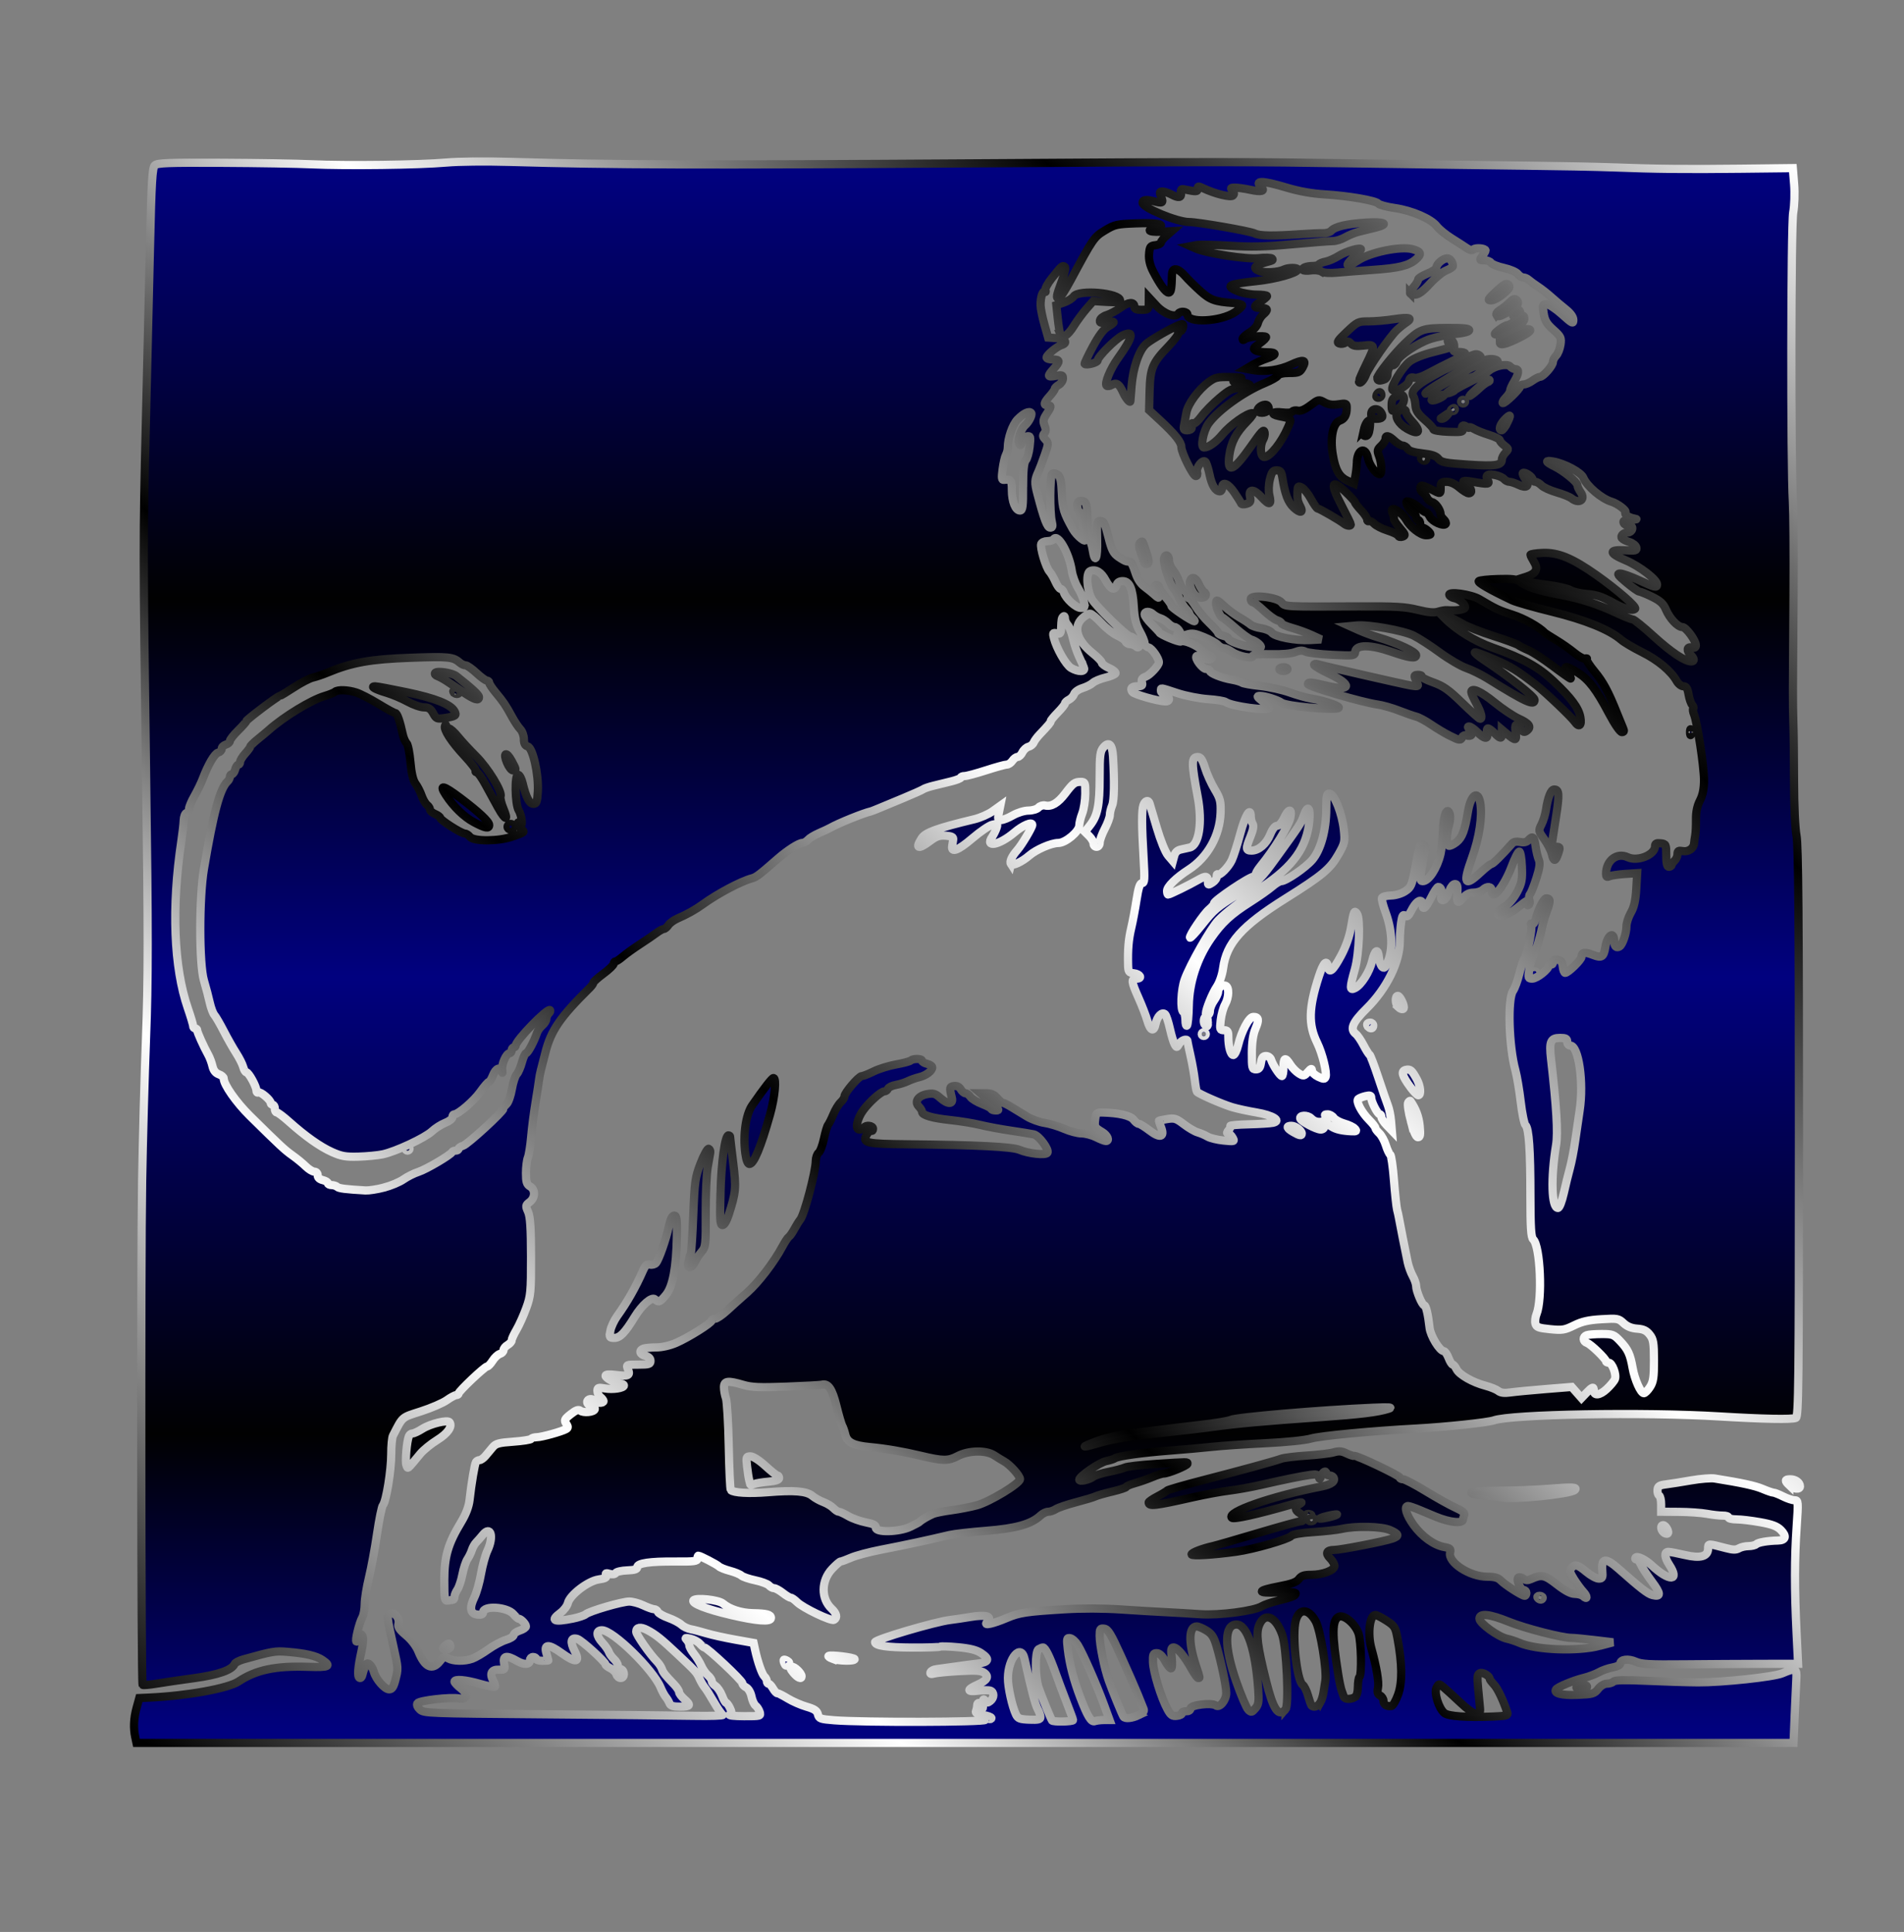 <?xml version="1.0"?><svg width="695.453" height="705.442" xmlns="http://www.w3.org/2000/svg">
 <rect width="100%" height="100%" fill="#808080" stroke="none"/>
 <defs>
  <linearGradient id="svg_1">
   <stop offset="0" stop-opacity="0.996" stop-color="#00007f"/>
   <stop offset="0.191" stop-opacity="0.996" stop-color="#000000"/>
   <stop offset="0.484" stop-opacity="0.996" stop-color="#00007f"/>
   <stop offset="0.727" stop-opacity="0.996" stop-color="#000000"/>
   <stop offset="1" stop-opacity="0.996" stop-color="#00007f"/>
  </linearGradient>
  <linearGradient y2="0" x2="1" y1="1" x1="1" id="svg_2">
   <stop offset="0" stop-opacity="0.996" stop-color="#00007f"/>
   <stop offset="0.191" stop-opacity="0.996" stop-color="#000000"/>
   <stop offset="0.484" stop-opacity="0.996" stop-color="#00007f"/>
   <stop offset="0.727" stop-opacity="0.996" stop-color="#000000"/>
   <stop offset="1" stop-opacity="0.996" stop-color="#00007f"/>
  </linearGradient>
  <linearGradient id="svg_3">
   <stop offset="0" stop-color="#000000"/>
   <stop offset="0.227" stop-color="#ffffff"/>
   <stop offset="0.395" stop-opacity="0.996" stop-color="#000000"/>
   <stop offset="0.566" stop-color="#ffffff"/>
   <stop offset="0.777" stop-opacity="0.996" stop-color="#000000"/>
   <stop offset="1" stop-color="#ffffff"/>
  </linearGradient>
  <linearGradient y2="0" x2="1" y1="1" x1="0" id="svg_4">
   <stop offset="0" stop-color="#000000"/>
   <stop offset="0.227" stop-color="#ffffff"/>
   <stop offset="0.395" stop-opacity="0.996" stop-color="#000000"/>
   <stop offset="0.566" stop-color="#ffffff"/>
   <stop offset="0.777" stop-opacity="0.996" stop-color="#000000"/>
   <stop offset="1" stop-color="#ffffff"/>
  </linearGradient>
  <linearGradient y2="0" x2="0" y1="1" x1="0" id="svg_5">
   <stop offset="0" stop-color="#000000"/>
   <stop offset="0.227" stop-color="#ffffff"/>
   <stop offset="0.395" stop-opacity="0.996" stop-color="#000000"/>
   <stop offset="0.566" stop-color="#ffffff"/>
   <stop offset="0.777" stop-opacity="0.996" stop-color="#000000"/>
   <stop offset="1" stop-color="#ffffff"/>
  </linearGradient>
  <linearGradient y2="0" x2="0" y1="1" x1="1" id="svg_6">
   <stop offset="0" stop-color="#000000"/>
   <stop offset="0.227" stop-color="#ffffff"/>
   <stop offset="0.395" stop-opacity="0.996" stop-color="#000000"/>
   <stop offset="0.566" stop-color="#ffffff"/>
   <stop offset="0.777" stop-opacity="0.996" stop-color="#000000"/>
   <stop offset="1" stop-color="#ffffff"/>
  </linearGradient>
 </defs>
 <g>
  <title>Layer 1</title>
  <g id="layer1">
   <path stroke-width="3" stroke="url(#svg_4)" d="m49.388,634.262c-0.711,-3.325 -0.537,-6.878 0.526,-10.727l0.963,-3.489l3.684,-0.171c13.835,-0.641 28.776,-3.349 32.625,-5.913c6.323,-4.213 13.537,-5.729 25.344,-5.326c7.688,0.262 8.615,-0.178 5.237,-2.483c-2.254,-1.538 -6.095,-2.435 -12.767,-2.983c-4.562,-0.374 -5.381,-0.235 -16.073,2.742c-1.582,0.44 -3.038,1.196 -3.236,1.679c-0.905,2.206 -5.991,3.99 -14.769,5.178c-4.922,0.666 -11.088,1.569 -13.703,2.006c-2.615,0.437 -4.921,0.638 -5.124,0.448c-0.548,-0.513 -0.697,-152.682 -0.181,-183.906c0.245,-14.774 0.884,-38.321 1.421,-52.328c0.799,-20.826 0.807,-38.115 0.044,-94.888c-1.131,-84.228 -1.133,-86.458 -0.086,-130.122c0.46,-19.187 1.131,-47.862 1.49,-63.723c0.546,-24.063 0.838,-29.011 1.767,-29.88c0.945,-0.884 4.646,-1.024 24.521,-0.928c12.874,0.062 27.603,0.309 32.73,0.548c12.47,0.581 39.513,0.232 49.219,-0.636c4.5,-0.402 14.492,-0.505 23.491,-0.241c36.619,1.074 69.651,1.18 167.793,0.54c91.742,-0.598 100.237,-0.596 142.438,0.029c22.149,0.328 49.667,0.696 61.151,0.817c11.485,0.121 25.411,0.393 30.949,0.604c16.036,0.612 26.653,0.724 46.982,0.495l19.017,-0.214l0.477,5.827c0.268,3.271 0.122,7.817 -0.332,10.363c-0.838,4.699 -0.933,91.942 -0.116,105.702c0.228,3.837 0.335,19.065 0.238,33.839c-0.097,14.774 -0.197,30.158 -0.222,34.188c-0.025,4.029 0.051,9.995 0.169,13.256c0.118,3.262 0.224,12.737 0.236,21.057c0.012,8.605 0.402,17.027 0.904,19.536c0.655,3.27 0.883,31.248 0.883,108.281c0,91.672 -0.131,103.923 -1.118,104.307c-1.618,0.629 -11.749,0.432 -27.966,-0.545c-27.549,-1.659 -76.012,-0.804 -82.378,1.453c-2.191,0.777 -17.556,2.406 -27.993,2.968c-16.67,0.898 -35.27,2.658 -38.779,3.669c-2.204,0.635 -9.064,1.332 -16.779,1.706c-7.178,0.348 -15.903,0.942 -19.389,1.32c-3.486,0.378 -10.366,0.992 -15.288,1.364c-10.127,0.765 -19.028,2.004 -20.135,2.802c-0.41,0.295 -1.822,0.752 -3.138,1.016c-2.517,0.503 -9.913,5.573 -9.913,6.795c0,0.887 3.662,0.101 5.22,-1.121c0.615,-0.482 3.132,-1.27 5.593,-1.751c2.461,-0.481 5.087,-1.178 5.836,-1.549c0.749,-0.371 5.783,-0.96 11.186,-1.309c12.36,-0.798 11.689,-0.793 11.689,-0.079c0,0.677 -7.068,3.581 -8.716,3.581c-0.583,0 -2.468,0.596 -4.189,1.324c-1.721,0.728 -4.555,1.72 -6.298,2.204c-1.743,0.484 -3.169,1.097 -3.169,1.363c0,0.266 -2.265,1.021 -5.034,1.679c-2.769,0.657 -5.562,1.457 -6.207,1.777c-0.645,0.32 -3.833,1.28 -7.085,2.133c-3.251,0.853 -6.573,1.984 -7.382,2.513c-0.809,0.529 -2.067,0.962 -2.797,0.962c-0.729,0 -1.978,0.61 -2.776,1.357c-3.38,3.163 -8.937,4.732 -19.804,5.593c-5.742,0.455 -11.783,1.144 -13.423,1.532c-8.743,2.064 -15.37,3.485 -25.355,5.437c-4.102,0.802 -8.88,2.08 -10.619,2.84c-1.739,0.76 -3.437,1.382 -3.773,1.382c-0.336,0 -1.766,1.228 -3.177,2.73c-4.041,4.3 -4.106,10.871 -0.142,14.551c1.815,1.685 2.159,3.291 0.864,4.039c-1.039,0.601 -11.376,-4.347 -13.499,-6.462c-0.884,-0.881 -1.92,-1.601 -2.302,-1.601c-0.382,0 -1.692,-0.785 -2.91,-1.744c-1.219,-0.959 -2.652,-1.744 -3.186,-1.744c-0.533,0 -1.373,-0.454 -1.865,-1.009c-0.492,-0.555 -2.752,-1.398 -5.023,-1.873c-2.271,-0.475 -4.54,-1.25 -5.044,-1.721c-0.504,-0.471 -2.395,-1.25 -4.204,-1.73c-1.809,-0.48 -3.624,-1.214 -4.034,-1.631c-0.696,-0.707 -6.858,-3.897 -7.528,-3.897c-0.166,0 -0.302,0.491 -0.302,1.092c0,0.927 -1.21,1.083 -8.017,1.029c-9.437,-0.075 -13.983,0.6 -13.983,2.077c0,0.756 -0.982,1.069 -3.653,1.161c-2.009,0.07 -3.897,0.496 -4.195,0.947c-0.332,0.503 -1.198,0.625 -2.239,0.316c-1.333,-0.396 -1.604,-0.277 -1.265,0.551c0.33,0.804 -0.318,1.161 -2.724,1.498c-3.844,0.539 -10.552,5.672 -11.242,8.603c-0.248,1.052 -1.448,2.654 -2.668,3.56c-3.916,2.911 -2.586,3.545 4.469,2.129c2.077,-0.417 4.191,-1.124 4.698,-1.571c1.312,-1.158 13.259,-4.649 15.909,-4.649c1.222,0 3.538,0.628 5.147,1.395c1.609,0.768 3.368,1.395 3.91,1.395c0.541,0 1.163,0.436 1.382,0.969c0.219,0.533 1.931,1.517 3.805,2.186c1.874,0.67 4.025,1.796 4.78,2.502c0.755,0.706 2.304,1.455 3.443,1.663c1.138,0.208 3.711,0.873 5.716,1.476c2.005,0.604 6.702,1.643 10.437,2.31l6.791,1.212l0.521,2.388c1.001,4.591 2.545,9.018 3.435,9.851c0.494,0.462 0.898,1.248 0.898,1.747c0,0.499 0.279,0.907 0.62,0.907c0.341,0 1.069,0.785 1.617,1.744c0.549,0.959 1.283,1.744 1.632,1.744c0.349,0 2.054,0.863 3.789,1.919c1.735,1.055 4.82,2.401 6.856,2.99c2.86,0.828 3.799,1.462 4.133,2.791c0.397,1.584 0.869,1.755 5.994,2.163c10.427,0.831 55.154,0.706 55.154,-0.154c0,-0.433 0.503,-0.607 1.119,-0.386c0.615,0.221 1.119,0.101 1.119,-0.266c0,-0.367 -1.361,-0.871 -3.024,-1.12c-2.219,-0.332 -2.914,-0.721 -2.61,-1.461c0.228,-0.555 0.414,-1.454 0.414,-1.998c0,-1.402 1.307,-1.23 1.761,0.232c0.313,1.007 0.373,0.977 0.342,-0.174c-0.065,-2.398 0.134,-2.825 0.834,-1.789c0.562,0.83 0.879,0.845 1.853,0.089c1.496,-1.161 1.518,-3.26 0.039,-3.791c-0.625,-0.224 -2.638,-0.215 -4.475,0.02c-4.162,0.534 -4.271,-0.382 -0.261,-2.18c3.635,-1.63 4.398,-2.994 2.451,-4.38c-1.125,-0.801 -3.003,-0.93 -8.884,-0.613c-4.102,0.221 -8.257,0.614 -9.235,0.873c-1.288,0.341 -1.688,0.219 -1.452,-0.444c0.179,-0.503 1.147,-1.009 2.151,-1.124c1.004,-0.116 4.006,-0.531 6.672,-0.922c2.666,-0.392 6.441,-0.894 8.39,-1.117c4.199,-0.481 4.569,-1.634 1.235,-3.855c-1.648,-1.098 -4.03,-1.7 -8.335,-2.106c-3.315,-0.313 -6.307,-0.406 -6.65,-0.208c-0.343,0.198 -4.958,0.34 -10.257,0.315c-9.062,-0.042 -13.466,-0.685 -13.466,-1.964c0,-0.986 21.94,-7.465 27.478,-8.115c1.499,-0.176 4.738,-0.656 7.199,-1.067c6.093,-1.017 8.414,-0.271 6.153,1.978c-1.297,1.291 2.323,0.479 7.316,-1.64c4.506,-1.912 7.145,-2.311 20.836,-3.151c6.655,-0.408 14.226,-0.386 20.881,0.06c5.742,0.385 13.125,0.827 16.406,0.981c3.281,0.154 8.871,0.487 12.421,0.738c6.954,0.493 19.736,-1.162 22.624,-2.93c0.823,-0.504 3.342,-1.374 5.598,-1.933c5.461,-1.354 6.712,-1.858 6.712,-2.705c0,-0.451 -2.321,-0.597 -6.357,-0.398c-8.087,0.397 -7.962,-0.671 0.257,-2.205c4.593,-0.858 6.412,-1.527 7.273,-2.677c0.892,-1.191 1.893,-1.534 4.486,-1.534c4.233,0 8.51,-1.625 8.51,-3.233c0,-0.666 -0.706,-1.915 -1.57,-2.775c-1.877,-1.869 -1.322,-3.061 1.427,-3.066c2.375,-0.004 18.439,-3.131 21.283,-4.142c2.667,-0.948 2.491,-1.646 -0.782,-3.106c-3.087,-1.377 -12.546,-1.604 -17.749,-0.426c-1.641,0.372 -6.256,0.885 -10.256,1.142c-4.698,0.301 -7.571,0.803 -8.116,1.417c-1.096,1.235 -13.816,4.886 -20.035,5.75c-8.51,1.183 -16.406,1.657 -16.406,0.987c0,-0.654 3.821,-2.137 7.83,-3.04c1.231,-0.277 8.675,-2.425 16.543,-4.773c7.868,-2.348 14.832,-4.269 15.474,-4.269c1.659,0 1.449,-1.917 -0.323,-2.953c-1.839,-1.074 -1.91,-2.331 -0.186,-3.271c1.841,-1.003 0.665,-0.917 -3.402,0.248c-12.055,3.454 -20.52,5.328 -21.197,4.694c-2.196,-2.054 14.478,-7.876 32.768,-11.441c3.66,-0.714 5.228,-1.954 4.281,-3.389c-0.231,-0.349 -0.903,-0.635 -1.494,-0.635c-0.591,0 -1.075,-0.314 -1.075,-0.698c0,-1.317 -1.318,-0.698 -1.857,0.872c-0.437,1.273 -0.603,1.349 -0.877,0.399c-0.266,-0.921 -0.923,-1.089 -3.09,-0.788c-3.342,0.464 -9.568,1.731 -18.04,3.672c-3.486,0.798 -8.727,1.74 -11.646,2.093c-2.919,0.352 -8.792,1.43 -13.051,2.395c-14.002,3.172 -16.319,3.443 -16.319,1.91c0,-0.29 1.426,-1.269 3.169,-2.174c1.743,-0.905 3.337,-1.872 3.542,-2.148c0.205,-0.276 6.078,-1.977 13.051,-3.781c14.508,-3.753 26,-6.903 28.711,-7.87c1.025,-0.366 5.22,-0.88 9.322,-1.141c4.102,-0.262 8.528,-0.794 9.836,-1.183c1.84,-0.547 2.889,-0.46 4.638,0.386c1.243,0.602 2.522,1.017 2.842,0.924c0.922,-0.268 16.615,7.187 16.615,7.892c0,0.349 0.538,0.635 1.195,0.635c0.657,0 4.433,1.976 8.39,4.391c3.957,2.415 8.811,5.116 10.787,6.003c2.506,1.125 3.465,1.924 3.169,2.644c-0.233,0.567 -0.423,1.286 -0.423,1.597c0,1.651 -4.835,1.171 -10.068,-1c-1.23,-0.511 -3.813,-1.589 -5.739,-2.397c-1.926,-0.808 -3.855,-1.469 -4.288,-1.469c-1.608,0 -0.656,3.256 2.033,6.954c3.085,4.243 7.454,7.37 11.233,8.04c2.097,0.372 2.431,0.685 2.102,1.969c-0.921,3.599 7.108,8.852 13.53,8.852c2.708,0 3.993,0.362 5.007,1.41c1.539,1.591 7.745,5.567 8.69,5.567c0.34,0 0.618,-0.471 0.618,-1.047c0,-0.576 -0.43,-1.047 -0.955,-1.047c-1.221,0 -2.912,-4.024 -1.929,-4.592c0.392,-0.227 1.212,-0.024 1.824,0.451c0.819,0.636 1.546,0.667 2.764,0.118c3.914,-1.764 4.945,-1.548 9.485,1.987c3.004,2.339 5.083,3.432 6.528,3.432c1.166,0 2.518,0.371 3.003,0.826c1.609,1.505 1.691,0.127 0.095,-1.586c-0.862,-0.925 -2.41,-3.022 -3.44,-4.66c-1.517,-2.414 -1.699,-3.175 -0.956,-4.012c1.356,-1.528 2.288,-1.291 5.53,1.409c1.613,1.343 3.628,2.441 4.48,2.441c1.369,0 1.518,-0.351 1.289,-3.041c-0.388,-4.567 1.274,-4.693 6.051,-0.46c7.761,6.879 10.634,9.11 12.239,9.507c3.229,0.798 3.186,-0.466 -0.169,-4.956c-1.838,-2.459 -3.666,-5.272 -4.063,-6.25c-0.397,-0.978 -1.086,-1.778 -1.531,-1.778c-0.444,0 -0.615,-0.293 -0.379,-0.65c0.543,-0.822 3.547,0.602 5.943,2.819c6.462,5.976 10.35,5.834 6.396,-0.233c-1.781,-2.733 -1.925,-4.726 -0.342,-4.726c0.634,0 3.339,0.514 6.011,1.142c5.736,1.348 8.498,0.572 8.498,-2.388c0,-1.859 -0.105,-1.857 6.626,-0.092c2.488,0.652 3.601,0.665 4.651,0.051c0.759,-0.444 2.325,-0.807 3.479,-0.807c1.154,0 2.429,-0.309 2.833,-0.687c0.74,-0.692 4.142,-1.272 7.977,-1.359c2.822,-0.064 3.238,-1.599 1.037,-3.821c-1.4,-1.413 -3.174,-2.087 -7.569,-2.873c-3.158,-0.565 -7.054,-1.028 -8.658,-1.028c-1.605,0 -2.917,-0.319 -2.917,-0.709c0,-0.39 -0.923,-0.692 -2.051,-0.671c-1.128,0.021 -3.729,-0.27 -5.78,-0.645c-2.051,-0.375 -6.665,-0.701 -10.254,-0.724l-6.525,-0.042l0,-2.75c0,-1.512 -0.33,-2.941 -0.734,-3.174c-0.404,-0.234 -0.669,-1.161 -0.59,-2.06c0.12,-1.351 0.669,-1.702 3.158,-2.018c1.657,-0.211 5.779,-0.865 9.16,-1.453c3.381,-0.589 7.24,-0.896 8.576,-0.682c9.918,1.586 14.79,2.645 17.522,3.811c1.739,0.742 3.502,1.349 3.918,1.349c0.416,0 2.009,0.628 3.539,1.395c1.53,0.768 3.42,1.396 4.2,1.396c1.355,0 1.388,0.417 0.757,9.593c-0.793,11.528 -0.808,23.067 -0.05,38.577l0.564,11.541l-13.265,0.024c-7.296,0.013 -20.065,0.091 -28.375,0.174c-12.646,0.126 -15.527,-0.035 -17.668,-0.985c-2.721,-1.208 -5.628,-0.847 -5.628,0.698c0,0.514 -1.238,1.137 -2.797,1.407c-1.538,0.267 -3.803,1.058 -5.034,1.758c-1.231,0.7 -3.747,1.638 -5.593,2.084c-3.678,0.889 -9.472,3.299 -10.055,4.182c-0.975,1.475 2.069,2.25 7.87,2.004c5.581,-0.237 6.16,-0.404 7.534,-2.168c0.848,-1.089 2.198,-1.911 3.141,-1.911c0.909,0 2.031,-0.353 2.493,-0.785c0.598,-0.56 4.125,-0.638 12.268,-0.271c6.285,0.283 14.616,0.535 18.513,0.561c8.88,0.059 27.69,-1.954 30.826,-3.298c4.815,-2.064 5.366,-1.844 5.138,2.049c-0.113,1.919 -0.389,7.963 -0.614,13.431l-0.409,9.942l-302.626,0l-302.626,0l-0.466,-2.18l-0,0zm342.575,-6.169c-0.002,-0.204 -1.043,-3.04 -2.313,-6.302c-1.27,-3.262 -3.149,-8.285 -4.175,-11.163c-2.067,-5.797 -3.705,-9.076 -4.527,-9.06c-0.297,0.006 -1.022,0.296 -1.612,0.645c-1.305,0.772 -1.302,10.015 0.003,13.924c0.898,2.688 4.377,11.239 4.926,12.106c0.367,0.581 7.704,0.438 7.698,-0.15zm11.204,-0.023l2.129,0l-2.109,-5.756c-2.67,-7.288 -7.709,-18.735 -9.531,-21.654c-0.768,-1.231 -2.013,-2.348 -2.766,-2.484c-1.255,-0.226 -1.326,0.123 -0.848,4.184c0.628,5.341 2.15,11.169 4.578,17.531c2.64,6.917 3.961,9.062 5.289,8.585c0.621,-0.223 2.087,-0.405 3.258,-0.405zm-23.132,-1.07c0,-0.601 -0.464,-1.94 -1.031,-2.976c-0.878,-1.604 -2.399,-7.43 -4.774,-18.28c-1.272,-5.811 -6.007,-0.374 -6.076,6.977c-0.031,3.315 1.552,10.494 2.945,13.354c0.713,1.463 1.392,1.722 4.882,1.859c3.253,0.127 4.054,-0.057 4.054,-0.933zm35.893,-0.721c1.619,-0.783 2.126,-1.427 1.787,-2.268c-0.261,-0.646 -1.211,-3.009 -2.111,-5.252c-0.9,-2.243 -3.651,-8.523 -6.112,-13.954c-3.701,-8.169 -4.764,-9.914 -6.152,-10.098c-1.499,-0.199 -1.678,0.073 -1.678,2.555c0,3.468 1.711,11.893 3.351,16.506c1.31,3.685 4.794,12.196 5.355,13.082c0.545,0.862 3.153,0.594 5.561,-0.57zm134.647,-0.882c-1.451,-4.466 -3.504,-8.791 -4.869,-10.26c-0.884,-0.951 -1.606,-1.905 -1.606,-2.122c0,-1.029 -2.41,-2.474 -3.484,-2.089c-1.034,0.371 -1.134,1.211 -0.692,5.824c0.284,2.964 0.585,6.165 0.668,7.112c0.288,3.264 -2.229,2.499 -7.198,-2.189c-2.575,-2.429 -5.387,-4.993 -6.25,-5.696c-1.529,-1.246 -1.591,-1.24 -2.421,0.211c-1.02,1.783 0.732,7.545 2.834,9.325c1.409,1.193 8.316,1.686 17.919,1.279c4.704,-0.199 5.424,-0.396 5.1,-1.395zm-286.604,0.782c-0.465,-0.303 -1.926,-2.434 -3.245,-4.736c-1.32,-2.302 -2.804,-4.657 -3.298,-5.233c-0.494,-0.576 -1.33,-1.988 -1.857,-3.14c-1.116,-2.438 -1.298,-2.641 -8.14,-9.07c-5.928,-5.57 -7.982,-7.209 -11.032,-8.803c-2.449,-1.28 -4.023,-1.033 -4.023,0.633c0,1.101 4.957,8.205 7.612,10.91c0.726,0.739 1.524,1.948 1.775,2.685c0.453,1.334 1.095,2.147 4.494,5.691c0.979,1.02 1.78,2.257 1.78,2.749c0,0.491 0.839,1.631 1.864,2.532c2.617,2.3 2.35,2.791 -1.515,2.791c-2.545,0 -3.494,-0.301 -3.842,-1.221c-0.255,-0.672 -0.86,-1.692 -1.345,-2.268c-0.485,-0.576 -1.337,-2.145 -1.892,-3.488c-2.711,-6.56 -17.395,-20.9 -21.422,-20.922c-2.275,-0.012 -2.19,2.009 0.191,4.592c1.028,1.115 2.068,2.608 2.311,3.317c0.243,0.709 1.08,1.887 1.86,2.616c0.78,0.73 1.418,1.764 1.418,2.298c0,0.535 0.503,1.153 1.119,1.374c1.51,0.542 1.452,3.236 -0.07,3.236c-0.654,0 -1.353,-0.589 -1.554,-1.309c-0.201,-0.72 -1.177,-1.715 -2.167,-2.211c-0.991,-0.496 -1.802,-1.124 -1.802,-1.394c0,-0.964 -8.743,-8.885 -10.327,-9.355c-2.355,-0.699 -2.729,1.045 -0.959,4.473c2.157,4.176 0.404,4.444 -4.748,0.726c-4.778,-3.448 -6.637,-3.404 -5.552,0.133c0.388,1.265 0.705,2.38 0.705,2.479c0,0.098 -1.007,0.179 -2.237,0.179c-1.23,0 -2.237,-0.314 -2.237,-0.698c0,-0.384 -0.503,-0.698 -1.119,-0.698c-0.615,0 -1.119,0.481 -1.119,1.068c0,1.774 -2.05,1.945 -4.73,0.395c-3.873,-2.239 -5.249,-1.978 -4.75,0.901c0.395,2.28 0.327,2.361 -1.926,2.268c-2.723,-0.113 -3.489,1.517 -1.966,4.18c0.52,0.908 0.753,1.831 0.518,2.05c-0.234,0.219 -2.675,-0.251 -5.424,-1.045c-5.269,-1.522 -9.315,-1.874 -9.315,-0.809c0,0.35 1.04,1.455 2.311,2.455c2.839,2.235 2.488,4.241 -0.643,3.679c-3.208,-0.576 -14.511,0.723 -15.189,1.746c-0.371,0.56 -0.034,1.434 0.888,2.299c1.444,1.355 2.739,1.406 44.907,1.744c23.881,0.192 48.621,0.439 54.979,0.55c6.357,0.111 11.178,-0.046 10.713,-0.349zm13.498,-1.073c-0.274,-0.863 -0.94,-1.899 -1.48,-2.302c-0.54,-0.403 -1.216,-1.903 -1.503,-3.333c-0.292,-1.459 -1.138,-2.909 -1.926,-3.304c-0.773,-0.387 -1.408,-1.085 -1.411,-1.551c-0.008,-0.99 -12.867,-13.057 -13.914,-13.057c-0.21,0 -0.94,-0.615 -1.621,-1.366c-0.681,-0.751 -2.245,-1.577 -3.475,-1.834c-1.842,-0.386 -2.073,-0.305 -1.305,0.459c0.513,0.51 0.932,1.384 0.932,1.943c0,0.559 0.776,1.987 1.724,3.175c0.948,1.187 2.153,3.157 2.678,4.376c0.525,1.219 1.595,2.759 2.378,3.422c0.783,0.663 1.423,1.61 1.423,2.104c0,0.494 0.621,1.309 1.38,1.811c0.759,0.501 1.833,2.089 2.387,3.528c0.554,1.439 1.221,2.616 1.483,2.616c0.262,0 0.883,0.835 1.38,1.855c0.722,1.483 0.709,1.971 -0.067,2.431c-0.555,0.33 1.681,0.58 5.232,0.586c6.085,0.01 6.193,-0.019 5.704,-1.559zm154.253,0.472c-0.078,-0.412 0.587,-0.726 1.479,-0.698c0.963,0.03 1.626,-0.374 1.634,-0.996c0.016,-1.318 7.687,-2.26 9.234,-1.135c1.408,1.025 3.83,-1.855 3.83,-4.554c0,-2.467 -1.802,-11.208 -3.515,-17.05c-0.994,-3.391 -1.742,-4.554 -3.703,-5.756c-1.351,-0.829 -2.953,-1.507 -3.559,-1.507c-2.934,0 -3.104,5.738 -0.414,13.954c1.723,5.265 1.651,4.884 0.935,4.884c-0.308,0 -1.386,-1.491 -2.396,-3.314c-2.6,-4.695 -5.235,-7.849 -6.558,-7.849c-0.929,0 -1.058,0.694 -0.711,3.837c0.234,2.123 0.121,3.837 -0.253,3.837c-0.372,0 -1.361,-1.256 -2.198,-2.791c-1.005,-1.842 -2.026,-2.791 -3.004,-2.791c-1.286,0 -1.468,0.438 -1.375,3.314c0.117,3.628 2.968,12.934 5.25,17.137c1.206,2.221 1.776,2.623 3.456,2.442c1.107,-0.12 1.948,-0.554 1.87,-0.966zm27.855,-8.633c-0.99,-14.599 -4.041,-23.759 -7.913,-23.759c-4.541,0 -4.591,7.971 -0.129,20.779c1.776,5.097 3.762,9.766 4.414,10.376c1.083,1.013 1.306,0.97 2.585,-0.509c1.179,-1.362 1.344,-2.45 1.043,-6.887zm9.971,7.263c1.352,-1.524 0.392,-22.832 -1.234,-27.381c-2.387,-6.677 -6.411,-8.301 -8.402,-3.391c-1.238,3.053 -0.683,7.475 2.577,20.519c2.602,10.41 4.489,13.151 7.059,10.253zm12.71,-2.512c0.469,-0.82 0.989,-2.469 1.154,-3.663c0.166,-1.194 0.464,-3.068 0.662,-4.165c0.667,-3.686 -1.756,-18.716 -3.528,-21.886c-2.614,-4.677 -5.967,-4.827 -7.242,-0.324c-1.45,5.124 0.344,22.03 2.497,23.534c0.572,0.399 1.441,2.126 1.932,3.837c0.491,1.711 1.046,3.347 1.233,3.634c0.668,1.024 2.451,0.5 3.291,-0.968zm28.445,-3.044c1.557,-4.486 1.474,-11.082 -0.256,-20.426c-0.75,-4.047 -1.055,-4.536 -4.035,-6.454c-1.773,-1.141 -3.591,-2.075 -4.04,-2.075c-2.089,0 -2.921,6.938 -1.464,12.21c1.893,6.848 2.83,12.465 2.409,14.436c-0.337,1.575 -0.133,2.306 0.774,2.781c0.677,0.354 1.231,1.231 1.231,1.947c0,1.362 1.145,2.111 2.896,1.895c0.568,-0.07 1.686,-2.011 2.485,-4.314zm-15.843,1.073c0.693,-0.41 1.105,-1.799 1.119,-3.769c0.012,-1.716 0.273,-3.355 0.58,-3.642c0.887,-0.83 0.649,-12.756 -0.315,-15.767c-1.138,-3.555 -5.352,-7.142 -7.264,-6.185c-2.498,1.251 -2.531,6.321 -0.141,21.313c0.367,2.302 0.902,4.814 1.189,5.582c0.287,0.768 0.647,1.788 0.8,2.268c0.326,1.022 2.465,1.129 4.033,0.201zm-350.485,-6.132c1.116,-4.287 1.118,-4.257 -0.602,-12.035c-2.571,-11.63 -2.59,-11.828 -1.187,-12.332c1.651,-0.593 3.482,1.723 2.945,3.727c-0.309,1.152 0.357,2.147 2.799,4.186c1.968,1.643 3.719,3.958 4.54,6.001c2.298,5.721 5.071,6.956 7.807,3.476c1.325,-1.685 1.694,-1.812 3.035,-1.047c1.871,1.069 5.952,1.128 8.767,0.126c1.154,-0.41 3.776,-1.941 5.828,-3.402c2.052,-1.461 4.989,-3.033 6.527,-3.494c1.538,-0.461 2.797,-1.254 2.797,-1.762c0,-0.508 1.007,-1.253 2.237,-1.654c1.23,-0.401 2.237,-1.082 2.237,-1.513c0,-0.855 -1.824,-2.777 -2.636,-2.777c-0.278,0 -1.135,-0.749 -1.905,-1.664c-2.312,-2.75 -11.12,-3.285 -11.12,-0.676c0,0.72 -0.627,0.97 -2.051,0.817c-2.658,-0.286 -3.033,-2.454 -1.104,-6.373c0.79,-1.605 1.871,-5.43 2.4,-8.5c0.53,-3.07 1.587,-6.899 2.35,-8.509c2.437,-5.143 1.194,-9.311 -1.709,-5.731c-0.749,0.924 -1.827,2.152 -2.395,2.727c-0.568,0.576 -1.277,1.831 -1.577,2.791c-0.3,0.959 -1.026,2.458 -1.615,3.33c-0.588,0.872 -1.418,3.384 -1.844,5.582c-0.426,2.198 -1.252,4.691 -1.836,5.541c-0.584,0.85 -1.061,2.027 -1.061,2.616c0,0.589 -0.252,1.095 -0.559,1.125c-0.308,0.029 -1.147,0.159 -1.864,0.287c-1.179,0.211 -1.305,-0.509 -1.305,-7.469c0,-8.639 1.348,-13.263 6.199,-21.263c1.705,-2.812 2.765,-5.614 3.035,-8.024c0.684,-6.112 1.873,-13.135 2.344,-13.848c0.243,-0.368 0.842,-0.684 1.33,-0.701c0.488,-0.018 1.466,-0.724 2.173,-1.57c0.707,-0.846 1.881,-2.251 2.61,-3.123c1.12,-1.341 2.28,-1.654 7.503,-2.024c3.398,-0.241 6.354,-0.705 6.569,-1.031c0.215,-0.326 1.127,-0.597 2.025,-0.603c1.77,-0.011 9.264,-2.096 10.754,-2.992c0.725,-0.436 0.725,-0.847 0,-1.969c-0.809,-1.251 -0.615,-1.656 1.641,-3.437c1.869,-1.475 2.811,-1.823 3.497,-1.29c1.171,0.909 4.921,0.552 5.291,-0.504c0.151,-0.431 -0.41,-0.951 -1.248,-1.156c-0.837,-0.205 -1.522,-0.873 -1.522,-1.484c0,-1.224 1.878,-1.522 2.61,-0.414c0.568,0.859 3.356,0.93 3.356,0.085c0,-0.337 -0.503,-1.003 -1.119,-1.481c-0.615,-0.478 -1.119,-1.493 -1.119,-2.256c0,-1.214 0.334,-1.329 2.673,-0.919c2.995,0.526 7.022,-0.086 7.022,-1.067c0,-0.353 -0.52,-0.642 -1.156,-0.642c-1.706,0 -5.556,-2.009 -5.556,-2.899c0,-0.521 1.213,-0.619 3.753,-0.304c4.587,0.569 5.361,0.211 4.44,-2.055c-0.694,-1.709 -0.671,-1.72 3.757,-1.72c3.945,0 4.456,-0.159 4.456,-1.382c0,-0.892 -0.661,-1.537 -1.864,-1.82c-2.092,-0.491 -2.483,-2.008 -0.685,-2.654c0.649,-0.233 2.746,-0.427 4.661,-0.43c2.081,-0.004 5.003,-0.67 7.266,-1.656c4.58,-1.995 12.994,-7.283 12.994,-8.167c0,-0.35 0.53,-0.636 1.177,-0.636c0.648,0 2.622,-1.334 4.388,-2.965c1.766,-1.631 5.063,-4.591 7.328,-6.578c4.114,-3.609 9.862,-11.107 12.956,-16.899c0.902,-1.688 1.952,-3.257 2.333,-3.489c0.381,-0.231 1.286,-1.519 2.009,-2.862c0.724,-1.343 1.679,-2.867 2.123,-3.386c1.491,-1.743 5.639,-17.395 5.69,-21.472c0.015,-1.2 0.488,-2.54 1.052,-2.977c0.563,-0.437 1.434,-2.752 1.935,-5.144c0.501,-2.392 1.184,-4.663 1.519,-5.046c0.335,-0.384 1.197,-2.111 1.916,-3.837c0.719,-1.727 1.923,-3.701 2.677,-4.388c0.753,-0.686 1.37,-1.655 1.37,-2.153c0,-1.281 5.234,-7.413 6.328,-7.413c0.499,0 2.446,-0.765 4.325,-1.7c1.88,-0.935 5.537,-2.076 8.128,-2.536c2.591,-0.46 5.029,-1.108 5.419,-1.44c0.97,-0.826 4.139,-0.764 4.139,0.081c0,0.376 0.839,0.881 1.864,1.122c1.025,0.241 1.864,0.826 1.864,1.301c0,1.275 -2.306,2.992 -4.798,3.574c-1.203,0.281 -3.049,0.932 -4.102,1.446c-1.053,0.514 -3.032,1.133 -4.397,1.376c-1.366,0.242 -2.66,0.872 -2.876,1.399c-0.216,0.527 -0.811,0.958 -1.321,0.958c-1.201,0 -5.507,3.85 -7.743,6.922c-2.261,3.107 -3.03,7.032 -1.378,7.032c0.645,0 1.38,-0.314 1.633,-0.698c0.737,-1.116 3.356,-0.812 3.356,0.39c0,0.598 -0.285,0.923 -0.633,0.721c-0.348,-0.201 -1.08,0.414 -1.626,1.368c-1.794,3.136 -0.519,3.437 15.165,3.589c25.016,0.243 37.956,0.888 40.602,2.025c3.243,1.394 9.534,2.066 10.18,1.088c0.756,-1.145 -3.047,-6.312 -4.96,-6.74c-0.923,-0.206 -4.698,-0.818 -8.389,-1.359c-3.691,-0.542 -8.725,-1.48 -11.186,-2.086c-2.461,-0.606 -7.383,-1.408 -10.937,-1.782c-6.625,-0.697 -10.317,-1.781 -10.317,-3.028c0,-0.388 -0.53,-1.253 -1.178,-1.923c-1.718,-1.776 -0.234,-3.945 3.101,-4.53c2.227,-0.391 2.977,-0.173 4.693,1.365c2.814,2.522 4.908,2.479 4.261,-0.088c-0.908,-3.604 -0.829,-4.008 0.818,-4.228c1.041,-0.139 1.924,0.301 2.45,1.221c0.452,0.791 1.233,1.438 1.736,1.438c0.502,0 1.305,0.588 1.784,1.306c0.479,0.718 2.405,1.895 4.278,2.616c1.874,0.721 3.408,1.546 3.41,1.834c0.002,0.288 0.751,0.523 1.665,0.523c1.423,0 1.137,-0.451 -1.994,-3.14l-3.655,-3.14l2.312,0c1.578,0 2.778,0.554 3.779,1.744c0.807,0.959 1.736,1.744 2.065,1.744c0.329,0 1.791,0.73 3.249,1.623c1.458,0.893 3.993,2.434 5.633,3.424c1.641,0.99 4.493,2.022 6.339,2.292c1.846,0.27 5.066,1.241 7.157,2.157c2.09,0.917 4.948,1.667 6.35,1.667c1.402,0 3.801,0.628 5.332,1.395c1.53,0.767 3.12,1.395 3.531,1.395c1.518,0 0.686,-2.098 -1.302,-3.282c-2.776,-1.653 -2.918,-1.914 -2.566,-4.732c0.279,-2.236 0.512,-2.447 2.648,-2.4c5.928,0.129 10.239,1.122 11.358,2.618c0.625,0.835 1.48,1.518 1.9,1.518c0.42,0 2.174,1.081 3.898,2.402c3.848,2.95 5.629,2.521 4.303,-1.036c-0.466,-1.25 -0.847,-2.355 -0.847,-2.456c0,-0.101 1.353,-0.397 3.008,-0.659c2.694,-0.426 3.335,-0.224 6.152,1.932c1.73,1.324 3.984,2.642 5.009,2.929c1.025,0.287 2.649,0.985 3.609,1.552c0.959,0.567 3.599,1.21 5.866,1.429c4.039,0.39 4.105,0.368 3.263,-1.103c-0.472,-0.826 -1.224,-1.501 -1.67,-1.501c-0.498,0 -0.416,-0.445 0.213,-1.154c0.563,-0.635 0.856,-1.341 0.651,-1.57c-0.205,-0.229 2.815,-0.494 6.712,-0.59c3.897,-0.096 7.877,-0.346 8.846,-0.556c3.271,-0.71 -0.049,-2.785 -6.059,-3.785c-2.969,-0.494 -6.908,-1.346 -8.754,-1.894c-3.732,-1.107 -12.486,-4.945 -12.977,-5.69c-0.174,-0.263 -0.516,-2.217 -0.762,-4.342c-0.245,-2.125 -0.94,-6.046 -1.544,-8.712c-0.604,-2.667 -1.104,-5.084 -1.111,-5.372c-0.028,-1.146 -2.25,-0.432 -3.06,0.984c-0.801,1.4 -0.914,1.419 -1.6,0.273c-0.406,-0.679 -1.2,-3.299 -1.765,-5.824c-0.564,-2.524 -1.352,-4.894 -1.75,-5.267c-1.124,-1.052 -2.919,0.751 -3.467,3.48c-0.634,3.16 -1.952,2.64 -3.048,-1.201c-0.484,-1.697 -1.91,-5.395 -3.169,-8.217c-2.703,-6.058 -2.809,-7.079 -0.735,-7.079c2.252,0 1.343,-1.7 -1.052,-1.965c-1.792,-0.198 -2,-0.516 -2.062,-3.14c-0.134,-5.66 0.175,-9.242 1.156,-13.384c0.545,-2.302 1.417,-6.933 1.937,-10.291c0.691,-4.462 1.237,-6.105 2.027,-6.105c0.916,0 1.002,-1.365 0.563,-8.896c-0.706,-12.105 -0.731,-17.672 -0.088,-19.536c0.589,-1.709 1.817,-2.089 2.251,-0.698c0.15,0.48 1.348,4.517 2.662,8.973c1.373,4.652 3.124,8.959 4.114,10.117l1.724,2.016l0.52,-1.925c0.357,-1.319 1.139,-2.053 2.488,-2.332c1.083,-0.224 2.523,-0.547 3.201,-0.717c3.356,-0.843 4.646,-9.046 2.894,-18.399c-2.371,-12.651 -2.365,-14.652 0.041,-14.652c1.043,0 1.689,0.987 2.626,4.012c0.684,2.207 2.274,5.725 3.535,7.819c2,3.323 2.273,4.405 2.141,8.503c-0.269,8.351 -4.755,16.344 -11.67,20.795c-4.613,2.969 -7.885,6.191 -7.885,7.764c0,0.738 0.174,1.342 0.387,1.342c0.574,0 7.785,-3.523 10.904,-5.327c2.889,-1.671 3.624,-1.54 3.624,0.645c0,1.265 0.122,1.287 1.678,0.301c0.923,-0.585 1.628,-1.586 1.566,-2.225c-0.061,-0.639 0.081,-0.981 0.318,-0.76c0.711,0.665 3.947,-2.583 5.175,-5.193c0.631,-1.343 2.028,-5.714 3.104,-9.713c1.829,-6.798 3.805,-10.005 3.832,-6.218c0.006,0.895 0.317,2.079 0.69,2.631c0.443,0.655 0.181,2.226 -0.757,4.535c-1.853,4.562 -1.809,5.277 0.328,5.277c2.631,0 5.416,-2.413 6.855,-5.938c0.791,-1.939 1.741,-3.132 2.493,-3.132c0.704,0 1.757,-1.173 2.507,-2.791c1.648,-3.559 3.038,-3.699 2.344,-0.236c-0.612,3.053 -5.878,11.629 -10.955,17.841c-1.17,1.432 -1.94,2.888 -1.711,3.235c0.229,0.347 -0.106,0.588 -0.746,0.536c-1.389,-0.114 -14.421,8.649 -14.457,9.721c-0.014,0.41 -0.809,1.385 -1.768,2.165c-1.941,1.579 -7.561,9.897 -7.025,10.398c0.188,0.176 2.032,-1.805 4.098,-4.402c4.739,-5.956 5.428,-6.541 14.207,-12.047c6.827,-4.282 7.555,-4.983 13.045,-12.559c8.903,-12.284 9.193,-12.727 10.175,-15.524c1.45,-4.133 2.514,-3.224 2.065,1.766c-0.871,9.681 -5.826,16.671 -17.172,24.224c-8.417,5.603 -13.219,9.25 -16.067,12.201c-2.78,2.881 -10.355,16.192 -12.285,21.587c-1.355,3.789 -1.657,11.233 -0.484,11.911c0.41,0.237 0.746,1.564 0.746,2.948c0,1.384 0.252,2.282 0.559,1.994c0.308,-0.288 0.61,-3.558 0.671,-7.268c0.141,-8.493 2.995,-17.238 7.977,-24.444c4.091,-5.916 7.259,-8.845 14.657,-13.548c3.076,-1.956 6.6,-4.436 7.83,-5.512c1.23,-1.076 2.684,-1.957 3.23,-1.959c1.785,-0.006 9,-4.946 11.45,-7.84c3.075,-3.633 5.053,-10.87 5.07,-18.552c0.011,-5.074 0.172,-5.779 1.274,-5.58c1.768,0.319 4.521,7.357 5.127,13.107c0.471,4.476 0.358,5.003 -1.957,9.066c-3.035,5.327 -5.823,7.648 -19.449,16.196c-15.858,9.948 -21.454,16.205 -22.675,25.358c-0.329,2.464 -1.301,5.277 -2.372,6.865c-1.565,2.32 -3.9,8.087 -3.925,9.693c-0.004,0.288 0.327,0.523 0.738,0.523c0.41,0 0.748,-0.706 0.751,-1.57c0.003,-0.863 0.672,-2.512 1.487,-3.663c0.815,-1.151 1.484,-2.58 1.487,-3.175c0.007,-1.493 1.467,-2.723 2.706,-2.278c1.384,0.497 1.297,4.261 -0.159,6.848c-0.648,1.151 -1.364,3.741 -1.591,5.756c-0.383,3.398 -0.298,3.663 1.183,3.663c1.315,0 1.596,0.414 1.596,2.355c0,3.638 0.838,6.715 1.83,6.715c0.493,0 1.292,-1.648 1.774,-3.663c1.228,-5.127 3.956,-10.231 5.488,-10.264c2.004,-0.043 2.216,1.058 0.824,4.288c-0.87,2.019 -1.305,4.965 -1.319,8.942c-0.019,5.472 0.094,5.93 1.471,5.93c1.136,0 1.58,-0.581 1.864,-2.442c0.281,-1.839 0.733,-2.442 1.831,-2.442c0.818,0 1.645,0.612 1.885,1.395c0.584,1.911 3.243,5.921 3.929,5.926c0.308,0.002 0.559,-1.408 0.559,-3.135c0,-3.674 0.661,-3.946 2.502,-1.031c0.732,1.16 2.146,2.608 3.142,3.219c1.711,1.049 1.892,1.019 3.279,-0.539c1.179,-1.324 1.473,-1.419 1.493,-0.479c0.014,0.643 1.049,1.648 2.3,2.232c1.916,0.894 2.338,0.909 2.672,0.094c0.602,-1.469 -1.164,-8.639 -3.095,-12.566c-3.241,-6.588 -3.078,-12.719 0.641,-24.16c1.645,-5.062 2.91,-6.398 3.344,-3.533c0.402,2.652 1.836,1.429 4.779,-4.075c1.802,-3.37 3.093,-7.057 3.656,-10.442c0.976,-5.868 1.178,-6.322 2.164,-4.864c1.282,1.897 0.795,14.61 -0.775,20.213c-1.942,6.933 -1.941,7.949 0.01,6.972c2.322,-1.163 5.339,-5.922 6.309,-9.953c1.023,-4.248 2.159,-4.744 2.485,-1.083c0.125,1.41 0.681,2.915 1.234,3.345c0.805,0.625 1.263,0.057 2.294,-2.846c1.596,-4.495 1.164,-10.958 -1.149,-17.212c-0.885,-2.393 -1.476,-4.724 -1.313,-5.182c0.163,-0.457 1.638,-0.863 3.278,-0.901c1.773,-0.042 3.912,-0.69 5.277,-1.599c2.084,-1.389 2.414,-2.155 3.581,-8.338c1.622,-8.59 1.609,-8.553 2.835,-8.553c0.806,0 0.9,0.705 0.442,3.314c-1.61,9.165 -1.65,9.942 -0.512,9.942c2.179,0 5.247,-4.668 6.489,-9.871c0.399,-1.67 0.792,-5.473 0.875,-8.45c0.159,-5.734 1.513,-9.133 2.49,-6.253c0.28,0.826 0.157,2.69 -0.274,4.142c-0.967,3.259 -1.021,6.96 -0.109,7.488c0.375,0.217 1.659,-0.374 2.854,-1.314c2.084,-1.641 3.049,-4.208 4.211,-11.208c1.009,-6.078 3.65,-7.941 4.469,-3.153c0.837,4.897 -0.321,12.637 -3.004,20.078c-3.428,9.507 -2.704,10.788 3.054,5.402c1.846,-1.727 3.66,-3.14 4.032,-3.14c0.562,0 3.573,-2.972 7.64,-7.541c0.505,-0.567 1.589,-0.754 2.861,-0.492c1.378,0.283 2.361,0.068 3.004,-0.657c1.561,-1.76 2.147,-1.263 2.637,2.237c0.255,1.823 0.785,4.047 1.177,4.943c0.522,1.191 0.288,2.973 -0.869,6.628c-0.87,2.75 -1.91,5.377 -2.312,5.838c-0.401,0.461 -0.52,1.455 -0.265,2.209c0.256,0.754 0.119,1.57 -0.303,1.814c-0.457,0.264 -0.588,0.005 -0.323,-0.639c0.682,-1.662 -0.071,-1.325 -3.817,1.708c-3.362,2.722 -7.095,3.734 -7.075,1.919c0.005,-0.48 1.146,-1.561 2.534,-2.402c1.532,-0.928 3.301,-3.013 4.499,-5.304c1.715,-3.281 1.945,-4.494 1.754,-9.285c-0.122,-3.072 -0.55,-5.511 -0.966,-5.511c-0.41,0 -1.659,2.443 -2.776,5.428c-2.745,7.339 -7.292,12.873 -7.292,8.875c0,-1.648 -1.67,-1.827 -3.249,-0.349c-0.615,0.576 -2.125,1.047 -3.355,1.047c-1.497,0 -2.721,0.576 -3.703,1.744c-2.094,2.49 -2.527,2.187 -2.246,-1.57c0.193,-2.584 0.001,-3.314 -0.871,-3.314c-0.615,0 -1.454,0.942 -1.864,2.093c-0.41,1.151 -1.017,2.486 -1.349,2.965c-0.976,1.411 -2.216,0.998 -1.772,-0.591c0.474,-1.697 -0.081,-3.421 -1.102,-3.421c-0.389,0 -1.552,1.727 -2.585,3.837c-1.033,2.111 -2.209,3.837 -2.613,3.837c-0.404,0 -0.57,-0.25 -0.367,-0.557c0.202,-0.306 0.08,-0.992 -0.272,-1.525c-0.861,-1.303 -2.436,-0.072 -4.097,3.202c-0.948,1.869 -1.472,2.275 -2.204,1.706c-0.752,-0.584 -1.063,-0.041 -1.435,2.498c-0.261,1.784 -0.475,4.876 -0.475,6.872c0,7.552 -4.817,17.294 -12.118,24.506c-5.196,5.133 -6.216,7.559 -3.927,9.337c0.609,0.473 1.867,2.317 2.797,4.097c0.929,1.781 1.914,3.334 2.189,3.452c0.275,0.118 1.715,3.885 3.2,8.372c1.485,4.487 3.072,9.1 3.527,10.251c0.455,1.151 0.959,3.663 1.118,5.582l0.291,3.489l-1.894,-1.958c-1.042,-1.077 -1.894,-2.411 -1.894,-2.965c0,-0.554 -0.273,-1.008 -0.608,-1.008c-0.763,0 -3.121,-4.555 -3.121,-6.03c0,-0.848 -0.467,-0.991 -2.051,-0.625c-1.128,0.261 -2.35,0.747 -2.716,1.082c-0.897,0.819 1.224,4.865 4.016,7.661c1.233,1.235 2.242,2.526 2.242,2.87c0,0.343 0.652,1.234 1.449,1.979c0.797,0.745 1.871,2.708 2.387,4.361c0.516,1.653 1.241,3.201 1.611,3.44c0.37,0.239 0.983,4.477 1.363,9.419c0.38,4.942 0.897,9.77 1.15,10.729c0.253,0.959 0.535,2.215 0.627,2.791c0.215,1.342 2.474,12.748 3.248,16.396c0.326,1.535 1.152,3.796 1.836,5.024c0.684,1.228 1.244,2.87 1.244,3.649c0,1.79 2.211,7.026 2.966,7.026c0.606,0 1.401,3.362 1.938,8.198c0.329,2.96 3.691,8.469 5.199,8.52c0.43,0.015 1.207,1.125 1.726,2.468c0.519,1.343 1.204,2.442 1.522,2.442c0.318,0 0.949,0.761 1.402,1.692c0.976,2.004 5.905,4.813 10.602,6.043c1.846,0.483 3.926,1.33 4.624,1.881c0.903,0.714 2.19,0.872 4.475,0.549c1.764,-0.25 7.517,-0.802 12.785,-1.227l9.578,-0.773l1.789,2.022l1.789,2.022l1.834,-1.919c2.091,-2.188 2.651,-2.367 2.651,-0.85c0,2.078 2.165,1.855 4.69,-0.482c1.385,-1.282 2.748,-2.921 3.029,-3.642c0.65,-1.667 -0.995,-6.015 -2.276,-6.015c-0.533,0 -0.974,-0.235 -0.979,-0.523c-0.018,-0.883 -5.502,-6.187 -6.888,-6.661c-1.627,-0.556 -1.703,-2.291 -0.125,-2.858c0.649,-0.233 3.104,-0.423 5.456,-0.423c3.998,0 4.436,0.169 6.731,2.594c2.863,3.026 3.668,4.764 4.565,9.857c0.744,4.224 2.938,9.133 4.093,9.16c0.424,0.01 1.431,-1.002 2.237,-2.25c1.218,-1.884 1.463,-3.53 1.452,-9.734c-0.012,-6.461 -0.223,-7.729 -1.566,-9.419c-1.179,-1.483 -2.281,-2.003 -4.585,-2.164c-2.062,-0.144 -3.651,-0.79 -4.962,-2.017c-1.843,-1.724 -2.205,-1.788 -8.079,-1.433c-4.701,0.285 -7.054,0.816 -9.99,2.254c-3.482,1.706 -4.302,1.835 -8.77,1.388c-4.212,-0.422 -4.989,-0.714 -5.336,-2.009c-0.224,-0.833 -0.053,-2.386 0.38,-3.45c2.238,-5.508 1.385,-24.911 -1.202,-27.331c-0.785,-0.734 -1.01,-4.25 -1.015,-15.813c-0.007,-16.851 -0.551,-24.714 -1.793,-25.909c-0.469,-0.452 -1.259,-4.286 -1.756,-8.521c-0.496,-4.235 -1.371,-9.415 -1.944,-11.512c-2.4,-8.789 -2.912,-26.048 -0.86,-28.979c0.642,-0.917 1.694,-3.79 2.337,-6.385c0.643,-2.595 1.488,-5.076 1.877,-5.515c0.991,-1.117 3.013,-11.396 2.418,-12.296c-0.27,-0.408 -0.139,-0.538 0.293,-0.288c0.442,0.256 0.992,-0.379 1.267,-1.462c0.916,-3.61 3.029,-7.839 3.917,-7.842c1.566,-0.005 1.627,0.992 0.282,4.565c-0.723,1.921 -1.551,4.741 -1.839,6.266c-0.648,3.429 -2.522,9.33 -3.49,10.986c-0.397,0.68 -0.929,2.642 -1.18,4.361c-0.419,2.863 -0.324,3.124 1.142,3.124c1.725,0 6.061,-3.453 6.061,-4.826c0,-0.461 0.336,-0.644 0.746,-0.407c0.41,0.237 0.746,-0.08 0.746,-0.705c0,-0.779 0.527,-1.066 1.678,-0.913c1.286,0.171 1.733,0.753 1.912,2.49c0.129,1.247 0.519,2.268 0.868,2.268c1.09,0 5.983,-4.806 5.983,-5.877c0,-1.658 1.162,-1.855 4.12,-0.699c3.281,1.283 3.969,0.847 4.586,-2.903c0.722,-4.391 3.225,-5.968 3.225,-2.033c0,1.847 0.787,2.598 1.964,1.873c1.101,-0.678 2.51,-4.831 2.51,-7.394c0,-1.196 0.727,-3.425 1.617,-4.954c1.163,-2 1.713,-4.414 1.962,-8.603l0.345,-5.823l-4.385,0.283c-2.412,0.156 -4.973,0.533 -5.69,0.839c-1.001,0.426 -1.305,0.237 -1.305,-0.81c0,-4.96 3.935,-7.997 7.94,-6.127c3.611,1.685 9.958,-0.877 9.958,-4.021c0,-0.991 0.469,-1.236 2.042,-1.066c1.971,0.213 2.042,0.366 2.051,4.407c0.006,2.879 0.3,4.186 0.941,4.186c0.513,0 0.992,-0.314 1.065,-0.698c0.073,-0.384 0.577,-1.113 1.119,-1.62c0.542,-0.507 0.985,-1.564 0.985,-2.349c0,-1.154 0.364,-1.362 1.906,-1.086c2.078,0.372 4,-0.944 4.155,-2.844c0.052,-0.644 0.241,-1.956 0.419,-2.915c0.178,-0.959 0.3,-3.559 0.271,-5.777c-0.035,-2.695 0.444,-4.995 1.445,-6.934c1.037,-2.008 1.496,-4.31 1.49,-7.479c-0.009,-4.968 -2.441,-20.964 -3.634,-23.901c-0.406,-0.998 -0.543,-1.996 -0.306,-2.218c0.237,-0.222 0.063,-0.819 -0.388,-1.327c-0.451,-0.508 -1.045,-2.242 -1.32,-3.854c-0.379,-2.215 -0.837,-2.931 -1.878,-2.931c-0.757,0 -1.864,-0.863 -2.458,-1.919c-2.065,-3.664 -6.819,-7.635 -12.565,-10.495c-3.178,-1.582 -6.643,-3.626 -7.7,-4.544c-4.234,-3.673 -13.207,-7.317 -25.301,-10.276c-6.563,-1.605 -13.107,-3.476 -14.542,-4.158c-8.117,-3.853 -12.733,-6.511 -12.183,-7.015c0.343,-0.314 3.545,-0.655 7.115,-0.756c5.092,-0.144 6.78,0.056 7.83,0.93c2.21,1.839 6.896,3.382 14.513,4.781c7.752,1.423 13.939,3.419 21.275,6.863c2.541,1.192 5.019,2.168 5.507,2.168c0.488,0 3.947,2.792 7.686,6.205c6.286,5.738 11.383,9.144 13.685,9.144c1.27,0 1.19,-1.064 -0.175,-2.342c-1.656,-1.549 -1.434,-3.186 0.373,-2.744c1.043,0.255 1.491,0.021 1.491,-0.777c0,-1.805 -3.621,-6.696 -4.958,-6.696c-1.677,0 -4.582,-3.098 -5.989,-6.387c-0.913,-2.136 -2.03,-3.169 -4.996,-4.624c-2.101,-1.03 -4.187,-1.884 -4.635,-1.896c-0.448,-0.012 -2.582,-1.509 -4.742,-3.326c-3.2,-2.692 -3.632,-3.303 -2.334,-3.303c0.876,0 3.97,1.099 6.874,2.442c5.811,2.687 6.609,2.873 6.609,1.541c0,-1.754 -6.407,-6.676 -11.44,-8.788c-6.309,-2.648 -6.372,-4.026 -0.167,-3.668c3.832,0.221 4.261,0.111 4.026,-1.032c-0.145,-0.704 -1.267,-1.596 -2.493,-1.983c-1.227,-0.387 -2.468,-1.018 -2.758,-1.404c-0.676,-0.897 0.585,-2.089 2.223,-2.1c0.695,-0.004 1.378,-0.558 1.518,-1.229c0.172,-0.829 -0.217,-1.221 -1.213,-1.221c-0.806,0 -1.659,-0.471 -1.896,-1.047c-0.337,-0.82 0.25,-1.067 2.717,-1.142c2.065,-0.062 2.506,-0.205 1.282,-0.416c-2.214,-0.381 -3.86,-1.516 -3.341,-2.303c0.454,-0.687 -2.889,-3.229 -5.111,-3.886c-3.61,-1.068 -9.004,-5.654 -10.265,-8.728c-0.804,-1.961 -6.665,-5.14 -10.928,-5.928c-3.207,-0.593 -3.066,0.078 0.373,1.777c3.502,1.73 8.39,5.75 8.39,6.9c0,0.477 0.532,1.626 1.183,2.555c1.916,2.736 -0.635,4.4 -3.361,2.193c-0.648,-0.524 -3.092,-1.505 -5.433,-2.179c-2.341,-0.674 -4.826,-1.815 -5.522,-2.535c-0.697,-0.72 -1.718,-1.309 -2.27,-1.309c-0.552,0 -1.003,-0.395 -1.003,-0.879c0,-0.989 -2.91,-2.911 -3.53,-2.331c-0.221,0.206 0.179,1.204 0.888,2.216c1.766,2.522 0.556,3.557 -2.456,2.1c-1.257,-0.608 -2.765,-1.106 -3.35,-1.106c-0.585,0 -1.464,-0.451 -1.953,-1.002c-1.034,-1.166 -4.874,-2.095 -5.99,-1.45c-0.523,0.303 -0.521,0.872 0.008,1.796c0.9,1.573 0.183,1.667 -5.244,0.686c-3.945,-0.713 -4.631,-0.404 -2.379,1.072c1.781,1.167 2.204,3.084 0.681,3.084c-0.524,0 -2.055,-0.942 -3.402,-2.093c-1.557,-1.331 -3.247,-2.093 -4.641,-2.093c-1.938,0 -2.191,0.242 -2.191,2.093c0,2.482 0.029,2.476 -3.356,0.698c-1.461,-0.767 -2.981,-1.395 -3.379,-1.395c-1.074,0 -0.875,1.938 0.265,2.582c0.544,0.307 1.217,1.137 1.495,1.845c0.279,0.708 1.135,1.441 1.904,1.629c1.31,0.32 3.07,2.896 3.07,4.492c0,0.393 0.506,1.189 1.125,1.768c0.619,0.579 0.947,1.323 0.729,1.653c-0.692,1.047 -4.922,-0.82 -5.762,-2.544c-0.444,-0.911 -1.089,-1.657 -1.433,-1.657c-0.344,0 -1.272,-0.604 -2.061,-1.343c-1.755,-1.642 -4.526,-3.081 -5.028,-2.611c-0.522,0.489 1.261,3.495 2.47,4.163c0.555,0.307 1.01,1.013 1.01,1.57c0,0.557 0.336,1.012 0.746,1.012c0.41,0 0.746,0.628 0.746,1.395c0,0.768 0.36,1.395 0.799,1.395c0.839,0 2.93,1.707 2.93,2.392c0,0.219 -0.755,0.386 -1.678,0.37c-1.984,-0.034 -5.758,-3.023 -7.224,-5.723c-1.076,-1.981 -4.347,-4.412 -5.051,-3.753c-0.22,0.206 -0.138,0.937 0.183,1.626c0.321,0.688 0.514,1.533 0.428,1.877c-0.085,0.344 0.887,1.839 2.16,3.321c2.056,2.393 2.169,2.747 1.013,3.162c-0.725,0.26 -1.425,0.121 -1.58,-0.315c-0.153,-0.43 -1.896,-1.284 -3.872,-1.899c-1.976,-0.614 -4.181,-1.724 -4.9,-2.467c-0.718,-0.743 -1.597,-1.182 -1.952,-0.977c-0.355,0.205 -0.646,-0.073 -0.646,-0.62c0,-0.546 -1.001,-2.056 -2.225,-3.355c-1.224,-1.299 -2.231,-2.612 -2.237,-2.918c-0.007,-0.306 -1.537,-2.003 -3.4,-3.772c-5.204,-4.938 -5.753,-3.214 -1.54,4.835c1.89,3.611 3.437,6.78 3.437,7.041c0,0.718 -1.437,0.57 -2.455,-0.252c-1.518,-1.226 -9.018,-5.552 -9.625,-5.552c-0.315,0 -1.416,-1.559 -2.448,-3.463c-1.032,-1.905 -2.548,-3.8 -3.368,-4.211c-1.321,-0.661 -1.503,-0.524 -1.581,1.196c-0.129,2.838 0.05,3.855 0.989,5.605c1.327,2.474 0.008,2.745 -2.381,0.489c-2.079,-1.964 -3.171,-4.853 -4.139,-10.953c-0.337,-2.124 -0.728,-2.616 -2.076,-2.616c-1.365,0 -1.805,0.581 -2.469,3.259c-0.471,1.898 -0.561,4.286 -0.215,5.718c0.895,3.713 0.066,3.973 -2.774,0.869c-2.928,-3.2 -4.936,-3.24 -4.262,-0.084c0.344,1.612 0.113,2.051 -1.304,2.471c-0.987,0.293 -1.829,0.214 -1.971,-0.184c-0.136,-0.383 -1.234,-2.151 -2.44,-3.93c-2.28,-3.363 -4.463,-4.263 -4.463,-1.839c0,0.768 -0.359,1.395 -0.799,1.395c-1.645,0 -2.991,-2.151 -3.798,-6.072c-0.458,-2.225 -1.145,-4.359 -1.527,-4.743c-1.023,-1.029 -3.521,2.12 -3.042,3.835c0.225,0.805 0.024,1.398 -0.473,1.398c-1.014,0 -5.276,-8.559 -5.276,-10.595c0,-1.787 -2.285,-4.677 -7.569,-9.573l-4.214,-3.904l0.178,-6.983c0.212,-8.31 1.052,-10.308 6.861,-16.313c2.256,-2.332 3.885,-4.567 3.621,-4.967c-0.264,-0.4 -0.043,-0.64 0.49,-0.535c0.534,0.105 1.085,-0.513 1.225,-1.373c0.209,-1.28 0.005,-1.47 -1.118,-1.047c-2.949,1.114 -10.391,5.351 -12.318,7.014c-2.59,2.235 -4.829,8.715 -5.352,15.483c-0.222,2.878 -0.414,5.33 -0.426,5.448c-0.091,0.862 -1.74,-1.114 -2.673,-3.204c-1.381,-3.093 -2.39,-3.757 -4.147,-2.73c-0.736,0.43 -1.575,0.56 -1.865,0.288c-0.845,-0.79 1.348,-6.132 4.072,-9.919c5.66,-7.869 6.22,-10.604 1.727,-8.43c-2.511,1.215 -9.068,7.812 -9.068,9.124c0,0.793 -4.085,1.88 -4.745,1.262c-0.144,-0.135 1.189,-2.951 2.963,-6.258c2.19,-4.083 3.951,-6.425 5.487,-7.299c2.993,-1.703 2.856,-2.264 -0.412,-1.691c-2.28,0.4 -2.637,0.292 -2.424,-0.737c0.137,-0.663 1.257,-1.503 2.487,-1.866c1.23,-0.363 3.513,-1.594 5.071,-2.735c2.862,-2.096 4.996,-2.195 4.996,-0.231c0,0.756 0.763,1.068 2.61,1.068c2.443,0 2.612,-0.145 2.632,-2.268l0.022,-2.268l2.81,3.04c2.787,3.016 6.897,4.498 7.971,2.873c0.719,-1.088 3.345,-0.787 3.345,0.383c0,3.206 12.188,2.567 17.371,-0.91c1.556,-1.044 2.73,-2.177 2.61,-2.518c-0.12,-0.341 -1.497,-0.709 -3.06,-0.818c-6.905,-0.482 -8.584,-1.082 -12.233,-4.372c-1.989,-1.793 -4.487,-4.258 -5.55,-5.478c-2.677,-3.071 -4.711,-3.314 -4.792,-0.574c-0.162,5.515 -0.371,6.628 -1.244,6.62c-1.056,-0.01 -3.222,-2.98 -5.687,-7.799c-1.136,-2.22 -1.6,-4.24 -1.443,-6.279c0.208,-2.698 0.442,-3.029 2.282,-3.228c1.128,-0.121 2.051,-0.556 2.051,-0.967c0,-0.41 0.886,-1.514 1.968,-2.453l1.968,-1.707l-4.019,0.2c-2.211,0.11 -4.019,-0.1 -4.019,-0.466c0,-0.366 0.766,-0.702 1.702,-0.746c0.936,-0.044 1.933,-0.297 2.216,-0.561c1.186,-1.11 -1.803,-1.54 -8.9,-1.282c-7.027,0.256 -7.818,0.435 -11.353,2.567c-4.009,2.419 -4.335,2.891 -12.45,18.02c-2.007,3.741 -3.985,6.803 -4.397,6.803c-1.097,0 -0.945,-0.895 1.066,-6.28c1.158,-3.1 1.539,-5.018 1.054,-5.298c-0.877,-0.507 -1.011,-0.388 -4.678,4.179c-1.508,1.878 -2.56,3.857 -2.339,4.397c0.222,0.54 0.109,0.812 -0.25,0.605c-0.785,-0.454 -1.551,1.957 -1.538,4.84c0.005,1.151 0.628,4.291 1.384,6.977l1.375,4.884l3.08,0.215c3.211,0.224 4.277,1.753 1.775,2.548c-1.753,0.556 -5.407,3.618 -5.407,4.53c0,0.402 1.007,0.731 2.237,0.731c2.724,0 2.798,0.665 0.373,3.361c-2.474,2.751 -2.357,3.16 0.746,2.615c2.289,-0.402 2.61,-0.283 2.61,0.963c0,0.782 -0.671,1.813 -1.492,2.293c-0.82,0.479 -1.492,1.143 -1.492,1.475c0,0.332 -0.839,1.536 -1.864,2.677c-2.131,2.37 -2.351,3.361 -0.746,3.361c1.467,0 1.414,0.435 -0.385,3.157c-1.218,1.844 -1.356,2.637 -0.73,4.179c0.556,1.369 0.531,2.177 -0.091,2.878c-0.67,0.755 -0.581,1.268 0.394,2.276c1.184,1.223 1.166,1.567 -0.296,5.743c-0.855,2.443 -1.848,5.07 -2.207,5.837c-1.441,3.083 -1.494,4.136 -0.413,8.262c2.418,9.232 3.593,12.32 4.684,12.32c0.846,0 0.973,-0.513 0.56,-2.268c-0.777,-3.304 -0.689,-16.578 0.114,-17.33c0.417,-0.39 1.2,-0.29 1.997,0.256c1.032,0.706 1.366,2.158 1.565,6.805c0.244,5.679 0.689,7.127 4.012,13.058c1.409,2.515 5.24,5.558 4.391,3.488c-0.254,-0.619 -0.693,-3.037 -0.975,-5.374c-0.283,-2.337 -0.805,-4.417 -1.161,-4.623c-0.356,-0.206 -0.648,-1.141 -0.648,-2.078c0,-1.206 0.412,-1.703 1.412,-1.703c1.944,0 2.317,1.294 2.317,8.039c0,3.208 0.316,6.015 0.703,6.239c0.386,0.223 0.928,1.812 1.203,3.53c0.881,5.497 1.841,3.347 1.642,-3.679c-0.178,-6.29 -0.085,-6.803 1.23,-6.803c1.169,0 1.678,1.029 2.861,5.779c1.198,4.815 1.812,6.038 3.674,7.326c1.23,0.85 2.543,1.586 2.919,1.634c0.376,0.048 0.995,0.126 1.376,0.174c0.381,0.048 1.208,1.736 1.838,3.75c0.78,2.493 1.896,4.22 3.495,5.407c1.292,0.959 3.032,2.372 3.865,3.14c1.013,0.933 1.389,1.048 1.134,0.349c-1.264,-3.475 -1.372,-4.186 -0.635,-4.186c0.438,0 0.796,0.347 0.796,0.772c0,0.424 1.091,2.06 2.424,3.635c1.333,1.575 2.304,3.033 2.158,3.24c-0.297,0.42 7.371,5.564 8.336,5.592c0.337,0.01 0.085,-0.476 -0.559,-1.079c-0.645,-0.603 -1.172,-1.329 -1.172,-1.613c0,-0.284 -0.6,-1.125 -1.333,-1.869c-0.733,-0.744 -1.795,-2.451 -2.36,-3.794c-0.565,-1.343 -1.502,-2.965 -2.082,-3.604c-1.526,-1.682 -4.026,-9.637 -3.508,-11.163c0.578,-1.704 1.825,-0.946 1.825,1.109c0,0.885 0.622,2.358 1.383,3.273c0.761,0.915 1.785,2.816 2.275,4.225c0.491,1.408 1.379,2.938 1.973,3.4c0.594,0.461 1.08,1.271 1.08,1.8c0,0.529 0.274,0.961 0.608,0.961c0.335,0 1.409,1.334 2.388,2.965c0.979,1.631 3.222,4.335 4.985,6.008c1.763,1.674 3.205,3.316 3.205,3.65c0,0.334 0.839,0.803 1.864,1.044c1.025,0.241 1.864,0.682 1.864,0.98c0,0.896 4.609,2.603 8.39,3.106c1.948,0.26 3.542,0.273 3.542,0.03c0,-0.776 -1.883,-2.236 -3.505,-2.717c-0.864,-0.257 -3.51,-2.182 -5.879,-4.278c-2.37,-2.097 -4.5,-3.814 -4.733,-3.817c-0.65,-0.008 -2.289,-3.601 -2.289,-5.018c0,-1.712 0.319,-1.608 3.145,1.026c1.347,1.256 3.791,3.049 5.432,3.986c1.641,0.937 3.426,2.107 3.968,2.601c0.542,0.494 2.316,1.097 3.943,1.34c1.627,0.243 3.365,0.973 3.862,1.622c1.17,1.526 8.712,2.983 13.955,2.696l4.102,-0.225l-3.402,-1.568c-1.871,-0.863 -5.143,-2.052 -7.271,-2.643c-2.128,-0.591 -3.869,-1.356 -3.869,-1.699c0,-0.343 -0.732,-0.841 -1.627,-1.107c-0.895,-0.266 -3.074,-1.857 -4.843,-3.536c-1.769,-1.679 -3.554,-3.053 -3.967,-3.053c-0.412,0 -0.75,-0.514 -0.75,-1.143c0,-1.785 9.623,-0.738 11.231,1.222c1.32,1.609 0.91,1.588 27.903,1.458c13.904,-0.067 17.21,0.123 21.81,1.25c3.891,0.953 6.002,1.148 7.476,0.688c1.13,-0.352 2.558,-0.601 3.173,-0.553c3.574,0.282 6.712,-0.219 6.712,-1.07c0,-1.208 -2.202,-3.033 -4.04,-3.35c-0.786,-0.136 -1.572,-0.645 -1.745,-1.132c-0.519,-1.459 7.952,-0.265 11.005,1.551c5.918,3.52 7.108,4.079 12.059,5.654c4.201,1.337 9.732,4.426 11.805,6.593c0.205,0.214 2.051,1.397 4.102,2.629c2.051,1.232 5.071,3.344 6.712,4.694c1.641,1.35 3.42,2.298 3.954,2.106c0.534,-0.191 0.795,-0.082 0.58,0.244c-0.215,0.326 1.056,2.336 2.825,4.467c3.177,3.827 5.057,7.335 8.315,15.507c0.918,2.302 1.914,4.736 2.213,5.407c0.374,0.84 0.202,1.221 -0.553,1.221c-0.645,0 -2.578,-2.804 -4.69,-6.803c-4.634,-8.773 -7.38,-12.372 -11.361,-14.885c-4.577,-2.89 -5.665,-2.753 -3.434,0.432c0.662,0.946 1.007,1.72 0.765,1.72c-0.242,0 -3.17,-2.063 -6.508,-4.583c-3.337,-2.521 -7.289,-5.099 -8.782,-5.728c-1.492,-0.63 -3.217,-1.501 -3.832,-1.936c-0.615,-0.435 -4.747,-1.947 -9.183,-3.361c-4.435,-1.413 -9.446,-3.386 -11.134,-4.383c-1.689,-0.997 -4.25,-2.275 -5.693,-2.839l-2.623,-1.025l1.825,1.842c4.192,4.232 10.997,8.409 17.353,10.654c11.221,3.962 16.816,7.056 22.505,12.446c6.341,6.008 9.007,9.601 9.637,12.988c0.582,3.126 -0.474,3.962 -2.09,1.654c-1.227,-1.752 -10.722,-10.801 -13.942,-13.287c-6.978,-5.388 -9.259,-6.796 -15.167,-9.362c-3.655,-1.588 -6.937,-2.797 -7.292,-2.686c-0.355,0.111 1.246,1.454 3.559,2.986c8.987,5.95 18.21,13.229 18.21,14.371c0,2.341 -3.148,0.911 -17.213,-7.815c-2.223,-1.379 -5.719,-3.093 -7.77,-3.808c-2.051,-0.715 -6.414,-3.276 -9.695,-5.69c-3.281,-2.414 -7.55,-5.175 -9.486,-6.136c-3.766,-1.868 -16.417,-4.117 -20.818,-3.7l-2.509,0.238l3.356,1.509c1.846,0.83 5.034,2.009 7.085,2.619c7.086,2.11 13.796,5.258 13.796,6.471c0,1.387 -2.375,1.061 -9.044,-1.239c-7.641,-2.636 -12.81,-2.675 -13.2,-0.099c-0.243,1.601 -0.303,1.61 -8.435,1.223c-4.505,-0.215 -8.872,-0.731 -9.704,-1.148c-1.122,-0.562 -2.124,-0.521 -3.87,0.158c-1.471,0.572 -4.808,0.857 -8.881,0.757c-4.452,-0.109 -6.525,0.091 -6.525,0.629c0,1.198 -5.185,0.194 -7.589,-1.468c-1.125,-0.778 -2.521,-1.415 -3.103,-1.415c-0.582,0 -1.518,-0.522 -2.081,-1.159c-0.563,-0.638 -2.832,-1.909 -5.043,-2.825c-3.327,-1.379 -4.406,-1.54 -6.264,-0.934c-2.826,0.922 -3.513,0.92 -3.513,-0.007c0,-0.406 0.369,-0.525 0.82,-0.265c0.576,0.333 0.569,0.035 -0.026,-1.005c-0.466,-0.814 -1.286,-1.48 -1.823,-1.48c-0.537,0 -1.576,-0.62 -2.309,-1.378c-0.733,-0.758 -2.028,-1.584 -2.877,-1.836c-0.85,-0.252 -2.004,-0.888 -2.565,-1.413c-1.334,-1.248 -3.151,-1.223 -3.151,0.042c0,0.548 1.155,2.143 2.568,3.544c1.412,1.401 2.671,2.758 2.796,3.015c0.407,0.833 7.278,3.71 7.942,3.326c1.112,-0.643 5.607,1.246 7.728,3.247c1.119,1.055 2.38,1.919 2.804,1.919c0.424,0 0.771,0.314 0.771,0.698c0,0.955 -1.95,0.877 -3.705,-0.148c-0.796,-0.465 -1.663,-0.644 -1.927,-0.397c-0.823,0.77 2.154,4.731 3.555,4.731c0.732,0 1.331,0.31 1.331,0.688c0,0.856 4.334,2.588 8.035,3.212c1.528,0.258 3.138,0.733 3.577,1.057c0.439,0.324 3.46,0.875 6.712,1.225c3.252,0.35 8.108,1.419 10.792,2.374c2.683,0.956 6.207,1.95 7.83,2.209c5.124,0.818 11.29,2.988 9.95,3.502c-2.228,0.854 -19.048,-0.735 -20.695,-1.956c-1.398,-1.036 -6.115,-2.526 -7.93,-2.504c-1.274,0.015 -1.138,0.301 0.932,1.959c1.333,1.068 2.424,2.154 2.424,2.414c0,1.27 -13.746,-0.585 -15.845,-2.138c-0.514,-0.38 -3.451,-0.86 -6.527,-1.067c-3.102,-0.209 -8.059,-1.182 -11.13,-2.187c-6.512,-2.13 -6.022,-2.064 -6.022,-0.811c0,0.55 0.671,1.199 1.492,1.442c1.835,0.545 1.984,2.457 0.186,2.402c-2.835,-0.087 -11.548,-2.584 -12.139,-3.479c-0.891,-1.348 -0.193,-2.063 2.016,-2.063c1.557,0 1.834,-0.263 1.507,-1.434c-0.293,-1.049 0.06,-1.598 1.317,-2.045c1.578,-0.561 4.876,-4.109 4.876,-5.245c0,-1.478 -2.544,-5.143 -3.779,-5.445c-0.793,-0.194 -1.442,-0.889 -1.442,-1.545c0,-0.656 -0.815,-2.647 -1.812,-4.426c-1.343,-2.396 -1.895,-4.68 -2.133,-8.816c-0.389,-6.758 -1.54,-9.419 -4.075,-9.419c-1.187,0 -1.949,0.482 -2.204,1.395c-0.637,2.278 -2.239,1.601 -3.995,-1.688c-1.609,-3.015 -3.515,-4.177 -5.615,-3.423c-1.645,0.591 -1.328,6.733 0.526,10.197c1.372,2.564 12.875,13.752 14.139,13.752c1.144,0 3.763,2.796 3.29,3.512c-0.378,0.573 -0.752,0.583 -1.336,0.037c-0.446,-0.417 -1.379,-0.758 -2.073,-0.758c-0.694,0 -1.446,-0.447 -1.67,-0.994c-0.224,-0.547 -1.591,-1.519 -3.037,-2.161c-1.446,-0.642 -4.056,-2.707 -5.8,-4.588c-1.744,-1.881 -3.617,-3.421 -4.161,-3.421c-0.545,0 -1.814,0.771 -2.821,1.713c-3.417,3.197 -1.935,8.16 3.802,12.736c1.824,1.455 3.317,3.002 3.317,3.438c0,0.436 1.194,1.323 2.654,1.971c1.46,0.648 2.533,1.516 2.386,1.93c-0.147,0.413 -1.808,1.118 -3.689,1.565c-1.882,0.447 -3.959,1.316 -4.616,1.931c-0.657,0.615 -2.357,1.477 -3.776,1.915c-1.42,0.438 -2.788,1.406 -3.04,2.15c-0.252,0.744 -1.107,1.678 -1.9,2.075c-0.793,0.397 -1.441,1.007 -1.441,1.356c0,0.349 -1.173,1.829 -2.607,3.29c-1.434,1.46 -2.608,2.891 -2.61,3.178c-0.003,0.514 -0.757,1.42 -4.082,4.909c-0.919,0.965 -1.89,2.286 -2.156,2.936c-0.267,0.65 -1.114,1.336 -1.882,1.524c-0.768,0.188 -1.766,1.1 -2.218,2.027c-0.451,0.927 -1.25,1.685 -1.776,1.685c-0.525,0 -1.374,0.628 -1.887,1.395c-0.512,0.768 -1.433,1.395 -2.045,1.395c-0.613,0 -4.019,0.942 -7.571,2.093c-3.551,1.151 -7.074,2.093 -7.829,2.093c-0.755,0 -1.372,0.243 -1.372,0.539c0,0.296 -1.594,0.93 -3.542,1.409c-1.948,0.478 -4.872,1.194 -6.496,1.591c-1.624,0.397 -3.302,0.973 -3.729,1.281c-0.426,0.308 -3.795,1.812 -7.487,3.341c-3.691,1.53 -7.719,3.201 -8.949,3.714c-1.23,0.513 -2.405,0.971 -2.61,1.017c-2.797,0.631 -11.839,4.285 -14.915,6.028c-0.615,0.349 -2.466,1.215 -4.112,1.925c-1.646,0.71 -3.449,1.805 -4.006,2.433c-0.557,0.628 -1.46,1.142 -2.007,1.142c-1.299,0 -5.498,2.686 -9.048,5.788c-6.75,5.897 -7.836,6.722 -9.389,7.133c-4.064,1.076 -12.595,5.59 -17.987,9.517c-2.568,1.87 -5.832,3.696 -9.195,5.143c-1.333,0.574 -2.84,1.667 -3.349,2.429c-0.509,0.762 -1.264,1.393 -1.678,1.402c-0.414,0.009 -1.592,0.649 -2.617,1.424c-1.025,0.775 -3.78,2.654 -6.121,4.177c-2.341,1.522 -5.159,3.55 -6.261,4.506c-1.103,0.956 -2.291,1.738 -2.642,1.738c-0.35,0 -0.65,0.392 -0.667,0.872c-0.016,0.48 -1.694,2.101 -3.729,3.603c-2.034,1.502 -3.699,2.993 -3.699,3.314c0,0.321 -0.587,1.163 -1.305,1.871c-10.803,10.659 -14.176,15.57 -16.206,23.594c-0.664,2.624 -1.415,5.555 -1.668,6.515c-0.254,0.959 -0.55,2.529 -0.658,3.489c-0.109,0.959 -0.689,4.727 -1.289,8.372c-0.6,3.645 -1.316,9.252 -1.59,12.459c-0.274,3.207 -0.812,6.602 -1.195,7.546c-0.383,0.943 -0.697,3.503 -0.697,5.688c0,3.217 0.284,4.139 1.492,4.844c1.989,1.162 1.919,4.15 -0.135,5.706c-1.517,1.149 -1.556,1.391 -0.579,3.598c0.778,1.756 1.053,5.961 1.067,16.322c0.018,12.915 -0.113,14.321 -1.763,18.84c-0.98,2.686 -2.574,6.229 -3.542,7.874c-0.968,1.644 -1.76,3.374 -1.76,3.844c0,0.47 -0.671,1.246 -1.491,1.725c-0.82,0.479 -1.492,1.319 -1.492,1.865c0,0.546 -0.599,1.171 -1.33,1.389c-0.732,0.217 -1.925,1.337 -2.652,2.489c-0.727,1.152 -1.624,2.094 -1.993,2.094c-0.85,0 -10.431,9.062 -10.431,9.867c0,0.329 -0.388,0.599 -0.862,0.599c-0.474,0 -2.035,0.838 -3.47,1.861c-1.435,1.024 -5.661,2.846 -9.392,4.05c-7.26,2.342 -6.571,1.743 -10.261,8.906c-0.343,0.666 -0.624,3.686 -0.624,6.711c0,5.97 -1.845,17.307 -3.034,18.648c-0.406,0.458 -1.373,5.185 -2.149,10.504c-0.775,5.319 -2.102,12.497 -2.948,15.951c-0.846,3.454 -1.544,7.791 -1.551,9.639c-0.007,1.848 -0.393,4.024 -0.857,4.836c-1.174,2.053 -2.811,8.897 -2.128,8.897c0.308,0 0.773,-0.706 1.033,-1.57c0.386,-1.284 0.591,-1.379 1.127,-0.523c0.394,0.63 0.264,2.804 -0.326,5.459c-1.354,6.088 -1.606,9.478 -0.736,9.89c0.405,0.192 0.865,-0.279 1.022,-1.047c0.158,-0.768 0.587,-2.136 0.955,-3.041c0.529,-1.303 0.883,-1.479 1.701,-0.844c0.568,0.441 1.26,1.653 1.537,2.692c0.723,2.711 3.952,6.425 5.586,6.425c1.044,0 1.61,-0.831 2.256,-3.314l0,0zm17.901,-12.384c0.511,-0.576 1.223,-1.047 1.583,-1.047c0.36,0 0.654,0.471 0.654,1.047c0,0.602 -0.673,1.047 -1.583,1.047c-1.322,0 -1.43,-0.172 -0.654,-1.047zm-13.833,-66.139c-0.517,-1.243 0.12,-8.741 0.905,-10.656c0.225,-0.55 0.831,-0.999 1.345,-0.999c0.514,0 2.119,-0.752 3.567,-1.671c2.991,-1.899 9.288,-3.411 9.961,-2.393c1.053,1.595 -0.691,4.076 -4.55,6.473c-2.259,1.403 -5.029,3.664 -6.157,5.024c-4.99,6.021 -4.495,5.608 -5.071,4.223zm74.485,-49.08c0.242,-1.397 1.367,-3.83 2.5,-5.407c3.653,-5.085 6.716,-10.482 9.422,-16.597c0.869,-1.963 1.468,-2.484 2.553,-2.219c0.78,0.191 1.769,-0.067 2.199,-0.574c1.09,-1.285 3.633,-8.512 4.682,-13.305c0.589,-2.693 1.238,-4.012 1.974,-4.012c0.908,0 1.074,1.35 0.963,7.849c-0.191,11.184 -1.479,18.039 -3.96,21.083c-2.19,2.687 -2.678,2.885 -4.017,1.632c-1.157,-1.082 -4.731,2.005 -7.427,6.414c-3.544,5.796 -5.357,7.675 -7.404,7.675c-1.796,0 -1.895,-0.168 -1.483,-2.54zm28.514,-25.194c0.247,-1.055 0.633,-2.39 0.857,-2.965c0.224,-0.576 0.644,-7.012 0.932,-14.303c0.484,-12.247 0.69,-13.68 2.699,-18.818c1.196,-3.059 2.51,-5.414 2.92,-5.233c0.41,0.181 0.67,0.8 0.577,1.376c-0.093,0.576 -0.517,3.002 -0.944,5.392c-0.427,2.39 -0.748,9.901 -0.714,16.691c0.058,11.574 -0.037,12.458 -1.513,14.144c-0.866,0.989 -1.969,2.662 -2.45,3.717c-0.482,1.055 -1.312,1.919 -1.845,1.919c-0.669,0 -0.83,-0.594 -0.52,-1.919zm11.72,-25.117c0.305,-11.347 1.648,-21.106 2.903,-21.106c0.339,0 0.617,0.237 0.617,0.527c0,0.29 0.501,4.533 1.113,9.429c1.161,9.285 1.029,10.807 -1.667,19.173c-0.697,2.162 -1.61,3.663 -2.23,3.663c-0.874,0 -0.998,-1.962 -0.736,-11.687zm9.071,-14.551c-0.89,-6.663 0.179,-14.149 2.497,-17.487c4.457,-6.419 7.245,-9.999 7.787,-9.999c1.177,0 0.508,7.049 -1.267,13.354c-3.367,11.96 -5.902,18.042 -7.522,18.042c-0.623,0 -1.161,-1.409 -1.495,-3.911zm243.09,-11.763c-0.856,-3.239 -1.294,-6.287 -0.973,-6.774c0.321,-0.487 0.687,-0.737 0.812,-0.556c2.022,2.928 3.061,5.718 3.389,9.103c0.314,3.244 0.178,4.131 -0.635,4.124c-0.677,-0.006 -1.576,-2.05 -2.593,-5.898zm-0.169,-12.408c-3.084,-4.212 -3.519,-5.845 -1.678,-6.295c1.628,-0.398 2.243,0.127 4.057,3.47c1.331,2.453 1.621,5.791 0.502,5.791c-0.391,0 -1.687,-1.334 -2.881,-2.965zm-15.302,-21.92c-0.858,-0.803 -0.543,-1.628 0.621,-1.628c0.615,0 1.119,0.471 1.119,1.047c0,1.09 -0.882,1.384 -1.74,0.581zm10.838,-7.349c-1.092,-1.022 -1.19,-4.047 -0.131,-4.047c0.727,0 2.219,2.845 2.219,4.232c0,0.905 -1.019,0.815 -2.088,-0.185zm49.07,-12.419c0,-0.384 0.336,-0.698 0.746,-0.698c0.41,0 0.746,0.314 0.746,0.698c0,0.384 -0.336,0.698 -0.746,0.698c-0.41,0 -0.746,-0.314 -0.746,-0.698zm-190.499,-39.709c-0.594,-0.9 0.302,-2.877 2.366,-5.218c1.623,-1.842 5.425,-8.234 5.425,-9.122c0,-1.332 -3.4,0.115 -6.603,2.809c-5.509,4.634 -10.817,5.655 -8.048,1.548c0.59,-0.874 1.312,-2.339 1.605,-3.254c0.493,-1.539 0.377,-1.628 -1.527,-1.181c-1.133,0.266 -4.439,2.515 -7.346,4.998c-5.093,4.349 -7.743,5.387 -7.352,2.88c0.103,-0.657 0.27,-1.744 0.373,-2.415c0.145,-0.953 -0.449,-1.27 -2.703,-1.443c-2.317,-0.178 -3.453,0.202 -5.736,1.919c-4.327,3.253 -5.559,2.842 -3.044,-1.017c1.385,-2.125 5.614,-3.646 19.258,-6.928c2.123,-0.511 5.112,-1.822 6.642,-2.913l2.782,-1.985l-0.523,2.608c-0.446,2.226 -0.327,2.607 0.816,2.604c0.736,-0.002 2.681,-0.777 4.322,-1.722c1.693,-0.976 4.153,-1.728 5.688,-1.741c1.523,-0.012 3.13,-0.5 3.677,-1.117c0.538,-0.606 1.611,-0.939 2.404,-0.745c2.283,0.559 4.704,-0.878 7.336,-4.352c2.887,-3.811 3.473,-4.249 5.692,-4.264c1.566,-0.01 1.676,0.281 1.645,4.35c-0.018,2.398 -0.516,5.617 -1.107,7.151c-0.591,1.535 -1.08,3.513 -1.086,4.396c-0.016,2.225 -5.015,6.411 -7.663,6.415c-2.579,0.004 -8.053,2.375 -10.618,4.599c-2.597,2.252 -6.154,3.925 -6.673,3.14zm197.554,-3.723c-0.287,-1.247 -1.52,-3.662 -2.74,-5.366c-2.159,-3.014 -2.187,-3.161 -1.037,-5.417c0.65,-1.275 1.383,-3.649 1.629,-5.275c0.709,-4.692 1.832,-7.491 3.005,-7.491c1.834,0 1.954,1.714 0.693,9.9c-0.668,4.34 -1.321,8.597 -1.451,9.461c-0.184,1.221 0.13,1.57 1.414,1.57c1.544,0 1.597,0.157 0.833,2.442c-1.018,3.042 -1.676,3.091 -2.346,0.174zm-167.391,-3.792c0,-0.647 -0.707,-1.88 -1.571,-2.74l-1.571,-1.564l1.819,-2.318c2.81,-3.582 3.56,-7.266 3.56,-17.497c0,-8.285 0.175,-9.636 1.439,-11.082c1.947,-2.229 3.182,-1.02 3.44,3.368c0.551,9.337 0.431,16.115 -0.318,17.88c-0.458,1.08 -0.836,2.65 -0.839,3.489c-0.004,0.838 -0.832,3.094 -1.841,5.013c-1.009,1.919 -1.845,4.195 -1.858,5.058c-0.014,0.921 -0.486,1.57 -1.142,1.57c-0.615,0 -1.119,-0.529 -1.119,-1.176zm129.98,-39.465c-1.712,-0.863 -4.727,-2.668 -6.7,-4.01c-1.973,-1.342 -4.426,-2.649 -5.451,-2.905c-1.025,-0.256 -3.878,-1.254 -6.339,-2.218c-2.461,-0.964 -5.985,-1.957 -7.83,-2.207c-5.48,-0.742 -25.355,-6.58 -25.355,-7.447c0,-0.837 1.284,-0.725 6.765,0.589c9.076,2.176 9.643,-0.252 1.015,-4.35c-3.048,-1.448 -5.543,-2.914 -5.543,-3.258c0,-0.344 0.587,-0.455 1.305,-0.245c2.635,0.769 31.226,7.308 34.052,7.788c2.336,0.397 2.833,0.302 2.495,-0.475c-0.232,-0.534 -0.658,-1.52 -0.946,-2.192c-0.403,-0.938 -0.15,-1.221 1.091,-1.221c0.888,0 1.453,0.246 1.254,0.547c-0.199,0.301 1.711,1.288 4.244,2.193c3.792,1.356 5.665,2.676 10.608,7.477c3.301,3.207 6.238,5.83 6.525,5.83c1.022,0 0.496,-2.188 -1.342,-5.582c-1.025,-1.893 -1.864,-3.767 -1.864,-4.163c0,-1.85 3.47,-0.33 8.393,3.676c2.972,2.418 6.967,5.101 8.879,5.963c3.908,1.761 4.821,3.062 3.089,4.406c-0.997,0.774 -1.346,0.675 -2.284,-0.647c-1.671,-2.354 -2.322,-1.886 -1.86,1.337c0.452,3.155 0.015,3.203 -3.354,0.365l-1.678,-1.413l0,1.517c0,1.96 -0.556,1.913 -2.675,-0.227c-0.95,-0.959 -2.033,-1.744 -2.406,-1.744c-0.373,0 -0.518,0.785 -0.322,1.744c0.486,2.379 -0.965,2.236 -3.546,-0.349c-1.15,-1.151 -2.511,-2.093 -3.025,-2.093c-0.628,0 -0.513,0.436 0.348,1.326c1.375,1.421 0.512,2.605 -1.398,1.919c-0.562,-0.202 -1.206,0.085 -1.432,0.636c-0.548,1.337 -1.058,1.276 -4.713,-0.567zm87.896,-1.221c0,-0.959 0.169,-1.352 0.376,-0.872c0.207,0.48 0.207,1.265 0,1.744c-0.207,0.48 -0.376,0.087 -0.376,-0.872zm-150.013,-23.024c0,-0.384 0.671,-0.698 1.492,-0.698c0.82,0 1.491,0.314 1.491,0.698c0,0.384 -0.671,0.698 -1.491,0.698c-0.82,0 -1.492,-0.314 -1.492,-0.698zm121.557,-24.438c-3.66,-2.015 -5.894,-2.745 -9.119,-2.979c-2.349,-0.171 -5.079,-0.805 -6.066,-1.41c-0.987,-0.605 -4.77,-1.47 -8.406,-1.921c-3.636,-0.451 -7.45,-1.126 -8.476,-1.498l-1.864,-0.678l2.539,-0.806c3.644,-1.157 4.491,-2.755 2.868,-5.411c-0.718,-1.175 -1.305,-2.351 -1.305,-2.613c0,-0.262 1.963,-0.568 4.362,-0.679c5.732,-0.266 10.916,1.868 19.85,8.172c7.483,5.28 14.705,11.573 14.019,12.215c-0.999,0.935 -3.812,0.134 -8.4,-2.393zm-153.253,-3.913c-0.693,-1.203 -1.143,-2.747 -1.002,-3.431c0.461,-2.225 2.109,-1.908 3.24,0.625c0.603,1.351 1.437,2.653 1.854,2.893c1.46,0.844 0.773,2.302 -1.038,2.2c-1.185,-0.066 -2.223,-0.844 -3.054,-2.288zm-17.814,-10.895c-0.134,-0.48 -0.661,-2.081 -1.17,-3.558c-0.657,-1.904 -0.694,-2.902 -0.13,-3.431c0.565,-0.528 0.893,-0.457 1.128,0.244c0.182,0.544 0.697,2.056 1.143,3.36c0.446,1.304 0.811,2.796 0.811,3.314c0,1.186 -1.454,1.244 -1.782,0.07zm-30.511,-83.096c-0.228,-0.555 -0.641,-3.164 -0.918,-5.798l-0.504,-4.788l2.72,-0.92c1.496,-0.506 3.122,-1.523 3.614,-2.26c1.731,-2.593 16.942,-1.249 16.942,1.497c0,0.568 -1.487,0.726 -4.918,0.522l-4.918,-0.293l-2.463,2.828c-1.355,1.555 -3.444,4.398 -4.643,6.316c-2.223,3.559 -4.17,4.706 -4.912,2.897zm197.097,478.978l4.84,-1.28l-6.755,-0.811c-3.715,-0.446 -7.524,-0.81 -8.464,-0.81c-3.435,0 -16.995,-3.491 -22.912,-5.899c-7.006,-2.851 -10.701,-3.231 -10.701,-1.101c0,1.652 6.802,6.592 10.068,7.312c1.231,0.271 3.244,0.933 4.475,1.471c6.138,2.682 21.351,3.259 29.45,1.118zm-20.874,-17.553c0,-0.384 -0.523,-0.698 -1.163,-0.698c-0.64,0 -0.955,0.314 -0.702,0.698c0.254,0.384 0.777,0.698 1.163,0.698c0.386,0 0.702,-0.314 0.702,-0.698zm-230.966,-25.909c1.727,-0.819 3.308,-1.682 3.513,-1.919c0.509,-0.586 3.034,-2.049 4.847,-2.809c0.82,-0.344 3.841,-0.941 6.712,-1.328c2.871,-0.387 7.007,-1.191 9.191,-1.786c4.7,-1.281 15.778,-7.987 15.786,-9.556c0.007,-1.229 -3.661,-5.317 -5.835,-6.503c-0.781,-0.426 -2.373,-1.402 -3.539,-2.17c-3.036,-1.999 -9.392,-1.866 -13.462,0.282c-3.382,1.785 -5.392,1.766 -13.327,-0.128c-6.674,-1.593 -12.807,-2.641 -18.644,-3.188c-6.104,-0.572 -8.344,-1.713 -9.021,-4.597c-0.27,-1.15 -0.761,-2.571 -1.091,-3.16c-0.33,-0.588 -1.289,-3.857 -2.131,-7.264c-1.533,-6.2 -2.993,-8.349 -5.282,-7.767c-0.615,0.156 -6.488,0.483 -13.051,0.725c-9.735,0.36 -12.618,0.239 -15.661,-0.654c-5.698,-1.673 -7.085,-1.501 -7.085,0.879c0,1.094 0.323,2.899 0.717,4.012c0.394,1.113 0.857,9.023 1.029,17.58c0.172,8.556 0.507,15.739 0.745,15.961c1.066,0.998 6.684,1.312 13.542,0.758c9.631,-0.778 14.148,-0.403 16.244,1.35c0.909,0.76 2.72,1.776 4.023,2.257c1.303,0.481 2.949,1.474 3.658,2.206c0.708,0.732 1.616,1.332 2.017,1.332c0.401,0 1.935,0.706 3.409,1.57c1.475,0.863 4.367,1.898 6.427,2.3c2.805,0.546 3.72,1.029 3.642,1.919c-0.163,1.867 8.489,1.661 12.625,-0.3zm-58.442,-15.356c-0.031,-0.137 -0.222,-0.877 -0.424,-1.644c-0.202,-0.767 -0.554,-3.044 -0.781,-5.058c-0.388,-3.433 -0.31,-3.663 1.238,-3.663c0.977,0 3.207,1.424 5.46,3.489c2.094,1.919 4.077,3.489 4.406,3.489c0.329,0 0.599,0.432 0.599,0.96c0,0.649 -1.267,1.072 -3.915,1.304c-2.153,0.189 -4.502,0.576 -5.22,0.859c-0.718,0.283 -1.331,0.403 -1.362,0.266zm205.884,12.659c0,-0.384 -0.316,-0.698 -0.702,-0.698c-0.386,0 -0.909,0.314 -1.163,0.698c-0.253,0.384 0.062,0.698 0.702,0.698c0.639,0 1.163,-0.314 1.163,-0.698zm7.83,-1.489c1.024,-0.419 0.673,-0.472 -1.119,-0.168c-1.436,0.244 -3.281,0.718 -4.102,1.053c-1.024,0.419 -0.673,0.472 1.119,0.168c1.436,-0.244 3.281,-0.718 4.102,-1.053zm-9.182,-0.383c-0.538,-0.202 -1.182,-0.177 -1.429,0.055c-0.248,0.232 0.193,0.397 0.979,0.366c0.869,-0.033 1.046,-0.199 0.451,-0.421zm-75.875,-26.382c3.788,-1.097 10.968,-2.251 19.432,-3.122c7.383,-0.76 16.809,-1.852 20.947,-2.427c8.641,-1.201 18.504,-2.094 39.086,-3.539c14.806,-1.039 20.984,-1.797 24.983,-3.064c1.685,-0.534 0.303,-0.626 -5.593,-0.374c-19.497,0.834 -50.107,3.45 -52.112,4.454c-0.778,0.389 -5.563,1.185 -10.634,1.767c-5.071,0.582 -11.568,1.369 -14.44,1.747c-2.871,0.379 -8.24,1.051 -11.932,1.494c-3.828,0.459 -8.954,1.656 -11.932,2.786c-6.472,2.456 -5.67,2.558 2.195,0.279zm168.448,-90.879c0.671,-2.974 1.693,-7.134 2.272,-9.245c0.578,-2.111 1.427,-6.506 1.886,-9.768c0.459,-3.262 1.193,-8.285 1.632,-11.163c1.574,-10.333 -0.361,-23.722 -3.429,-23.722c-0.611,0 -1.109,-0.626 -1.109,-1.395c0,-1.127 -0.497,-1.395 -2.584,-1.395c-3.494,0 -4.057,1.299 -3.327,7.675c2.015,17.581 2.571,27.011 1.852,31.397c-1.99,12.122 -1.671,23.024 0.674,23.024c0.536,0 1.416,-2.231 2.133,-5.407zm-430.958,-2.035c2.488,-0.64 5.698,-1.984 7.134,-2.987c1.436,-1.003 3.913,-2.242 5.506,-2.753c2.817,-0.904 11.769,-6.176 12.268,-7.225c0.137,-0.288 0.724,-0.523 1.305,-0.523c0.581,0 1.056,-0.293 1.056,-0.651c0,-0.358 0.731,-0.868 1.624,-1.133c1.702,-0.505 14.783,-12.5 14.783,-13.555c0,-0.335 0.521,-1.096 1.158,-1.692c0.637,-0.596 1.496,-3.048 1.909,-5.448c0.413,-2.401 1.209,-4.84 1.769,-5.42c0.56,-0.58 1.418,-2.546 1.908,-4.369c0.49,-1.823 1.178,-3.314 1.529,-3.314c0.622,0 2.996,-4.44 3.962,-7.408c0.264,-0.813 1.143,-2.039 1.953,-2.725c0.81,-0.686 1.472,-1.763 1.472,-2.394c0,-0.631 0.397,-1.519 0.882,-1.973c0.485,-0.454 0.685,-1.011 0.443,-1.237c-0.911,-0.852 -12.512,11.108 -12.512,12.9c0,0.409 -0.336,0.744 -0.746,0.744c-0.41,0 -0.746,0.471 -0.746,1.047c0,0.576 -0.327,1.047 -0.727,1.047c-1.219,0 -3.002,3.967 -2.722,6.056c0.145,1.082 0.118,1.419 -0.06,0.747c-0.538,-2.027 -2.301,-1.376 -3.305,1.221c-0.519,1.343 -1.194,2.442 -1.5,2.442c-0.306,0 -1.728,1.648 -3.161,3.663c-2.366,3.328 -8.035,8.198 -9.543,8.198c-0.336,0 -0.61,0.467 -0.61,1.037c0,0.57 -1.189,1.502 -2.643,2.07c-1.454,0.568 -3.629,1.956 -4.835,3.084c-2.584,2.417 -13.3,7.423 -18.003,8.409c-1.813,0.38 -5.799,0.76 -8.857,0.844c-4.678,0.128 -6.21,-0.139 -9.661,-1.684c-4.353,-1.949 -9.673,-5.713 -15.751,-11.143c-2.04,-1.823 -4.029,-3.314 -4.42,-3.314c-0.391,0 -0.71,-0.628 -0.71,-1.395c0,-0.767 -0.336,-1.395 -0.746,-1.395c-0.41,0 -0.746,-0.3 -0.746,-0.666c0,-1.083 -3.764,-4.28 -4.523,-3.841c-0.384,0.222 -0.698,-0.099 -0.698,-0.712c0,-1.489 -2.842,-6.642 -3.663,-6.642c-0.357,0 -0.879,-0.863 -1.16,-1.919c-0.281,-1.055 -1.423,-3.332 -2.539,-5.058c-1.116,-1.727 -3.162,-5.337 -4.546,-8.024c-1.384,-2.686 -2.935,-5.355 -3.445,-5.93c-0.511,-0.576 -1.274,-2.616 -1.696,-4.535c-0.422,-1.919 -1.373,-5.529 -2.113,-8.024c-1.788,-6.028 -1.793,-30.328 -0.009,-40.816c3.545,-20.844 5.838,-29.318 8.641,-31.94c0.46,-0.43 0.836,-1.19 0.836,-1.689c0,-0.499 0.329,-0.907 0.732,-0.907c0.402,0 0.942,-0.785 1.199,-1.744c0.257,-0.959 0.767,-1.744 1.133,-1.744c0.366,0 0.665,-0.447 0.665,-0.993c0,-0.546 0.839,-1.926 1.864,-3.066c1.025,-1.14 1.864,-2.29 1.864,-2.555c0,-0.265 1.231,-1.476 2.735,-2.69c1.504,-1.214 3.317,-2.726 4.028,-3.36c5.511,-4.912 15.5,-10.988 20.457,-12.444c1.641,-0.482 3.302,-1.152 3.691,-1.49c1.009,-0.874 4.702,-0.758 7.815,0.244c1.465,0.472 5.121,2.355 8.124,4.186c3.004,1.831 5.759,3.329 6.124,3.329c0.65,0 1.688,2.959 2.703,7.71c0.282,1.32 0.91,2.772 1.395,3.226c0.485,0.454 1.12,3.576 1.412,6.939c0.355,4.096 0.972,6.703 1.868,7.899c0.736,0.982 1.737,2.938 2.225,4.346c0.488,1.408 1.374,2.938 1.968,3.4c0.594,0.461 1.08,1.221 1.08,1.688c0,0.467 0.839,1.207 1.864,1.644c1.025,0.437 1.864,1.063 1.864,1.391c0,0.798 7.675,5.713 8.921,5.713c0.54,0 1.411,0.549 1.936,1.221c1.366,1.747 10.569,1.688 15.617,-0.1c4.644,-1.646 4.519,-1.528 3.072,-2.882c-0.664,-0.621 -1.202,-1.5 -1.196,-1.952c0.007,-0.482 0.311,-0.389 0.734,0.224c1.208,1.749 0.855,-2.874 -0.373,-4.884c-1.407,-2.302 -1.566,-13.51 -0.186,-13.087c0.513,0.157 1.224,1.518 1.581,3.023c1.235,5.208 2.479,7.622 3.929,7.622c1.186,0 1.424,-0.66 1.633,-4.535c0.337,-6.245 -1.826,-15.869 -3.691,-16.423c-0.991,-0.294 -1.401,-1.078 -1.401,-2.679c0,-1.245 -0.587,-2.872 -1.305,-3.616c-0.718,-0.744 -2.073,-2.765 -3.011,-4.492c-2.315,-4.26 -3.116,-5.453 -5.938,-8.839c-1.333,-1.6 -2.424,-3.248 -2.424,-3.663c0,-0.415 -0.375,-0.755 -0.833,-0.755c-0.458,0 -2.176,-1.256 -3.816,-2.791c-1.641,-1.535 -3.423,-2.791 -3.961,-2.791c-0.538,0 -1.434,-0.392 -1.992,-0.872c-2.61,-2.244 -3.965,-2.385 -18.109,-1.888c-14.695,0.517 -21.486,1.731 -30.356,5.427c-1.762,0.734 -4.17,1.55 -5.352,1.812c-1.182,0.263 -4.285,1.874 -6.895,3.581c-2.61,1.707 -4.934,3.103 -5.165,3.103c-0.684,0 -12.207,8.677 -12.237,9.215c-0.015,0.272 -1.37,1.814 -3.011,3.428c-1.641,1.614 -2.983,3.332 -2.983,3.82c0,0.487 -0.671,1.085 -1.492,1.329c-0.82,0.244 -1.492,0.922 -1.492,1.508c0,0.586 -0.587,1.219 -1.305,1.408c-1.296,0.341 -3.637,4.333 -5.663,9.657c-0.581,1.527 -1.936,4.315 -3.01,6.195c-1.074,1.88 -1.954,3.973 -1.954,4.651c0,0.678 -0.419,1.365 -0.932,1.525c-0.513,0.16 -0.968,1.364 -1.012,2.675c-0.044,1.311 -0.435,4.738 -0.869,7.616c-3.634,24.105 -2.776,46.139 2.377,61.041c1.06,3.065 1.927,5.969 1.927,6.454c0,0.484 0.336,0.881 0.746,0.881c0.41,0 0.746,0.317 0.746,0.705c0,0.723 2.351,5.945 4.081,9.063c0.532,0.959 1.205,2.783 1.496,4.054c0.351,1.535 1.13,2.523 2.323,2.948c0.987,0.351 1.79,1.039 1.784,1.528c-0.029,2.182 4.525,8.691 9.539,13.637c11.151,10.998 12.753,12.487 15.564,14.47c1.58,1.115 3.763,2.904 4.851,3.975c1.087,1.072 2.514,1.948 3.169,1.948c0.672,0 1.192,0.576 1.192,1.32c0,0.826 0.698,1.484 1.864,1.758c1.025,0.241 1.864,0.746 1.864,1.122c0,0.376 0.604,0.684 1.342,0.684c0.738,0 1.661,0.295 2.051,0.656c0.63,0.584 3.075,0.893 10.354,1.312c1.204,0.069 4.224,-0.398 6.712,-1.037zm7.879,-14.186c0,-0.384 0.336,-0.698 0.746,-0.698c0.41,0 0.746,0.314 0.746,0.698c0,0.384 -0.336,0.698 -0.746,0.698c-0.41,0 -0.746,-0.314 -0.746,-0.698zm37.287,-117.563c0,-0.576 0.503,-1.047 1.119,-1.047c0.615,0 1.119,0.471 1.119,1.047c0,0.576 -0.503,1.047 -1.119,1.047c-0.615,0 -1.119,-0.471 -1.119,-1.047zm-12.333,-1.68c-3.601,-1.933 -7.445,-5.673 -10.226,-9.951c-2.573,-3.958 -1.026,-3.641 5.26,1.077c6.695,5.025 10.587,8.661 10.587,9.891c0,1.494 -1.422,1.237 -5.621,-1.016zm8.969,-5.122c-1.134,-2.015 -3.196,-5.782 -4.583,-8.372c-1.386,-2.59 -2.87,-4.71 -3.297,-4.71c-0.427,0 -0.599,-0.269 -0.382,-0.598c0.217,-0.329 -1.628,-2.762 -4.101,-5.407c-4.785,-5.119 -7.708,-9.621 -7.121,-10.967c0.259,-0.593 0.374,-0.579 0.416,0.052c0.032,0.48 0.478,0.882 0.991,0.894c0.513,0.012 2,1.346 3.304,2.965c1.305,1.619 4.266,4.827 6.582,7.13c4.408,4.383 9.705,13.048 9.011,14.741c-0.223,0.543 0.254,2.55 1.058,4.461c1.927,4.573 0.735,4.453 -1.879,-0.189zm3.166,-16.565c-1.556,-3.706 -0.268,-4.292 1.66,-0.755c1.796,3.293 1.832,3.541 0.515,3.541c-0.553,0 -1.532,-1.254 -2.175,-2.786zm-26.978,-18.066c-0.93,-1.682 -1.695,-2.173 -3.386,-2.173c-1.202,0 -3.885,-0.938 -5.963,-2.084c-2.078,-1.146 -5.532,-2.604 -7.677,-3.241c-4.148,-1.23 -6.123,-2.35 -4.145,-2.35c0.644,0 5.829,0.973 11.522,2.162c10.434,2.179 15.985,4.374 17.423,6.888c0.909,1.59 0.444,1.921 -3.539,2.517c-2.846,0.426 -3.11,0.319 -4.236,-1.719zm11.06,-7.651c-2.096,-1.4 -4.781,-3.2 -5.966,-4.001c-1.185,-0.801 -2.763,-1.662 -3.507,-1.914c-0.744,-0.252 -1.143,-0.774 -0.887,-1.162c0.603,-0.913 6.185,-0.091 7.76,1.142c5.675,4.445 8.276,6.853 8.276,7.665c0,1.498 -1.549,1.026 -5.676,-1.73zm-3.641,-0.095c-0.261,-0.396 0.038,-0.512 0.702,-0.274c1.292,0.464 1.528,0.964 0.456,0.964c-0.386,0 -0.907,-0.31 -1.157,-0.69zm309.853,161.211c0,-1.124 -2.285,-2.841 -3.782,-2.841c-2.023,0 -1.788,0.87 0.613,2.262c2.337,1.356 3.169,1.508 3.169,0.579zm19.392,-1.791c-0.509,-0.574 -2.265,-1.419 -3.903,-1.878c-1.638,-0.459 -3.356,-1.402 -3.82,-2.096c-0.463,-0.694 -1.474,-1.262 -2.246,-1.262c-1.11,0 -1.225,0.202 -0.547,0.965c0.663,0.747 0.585,1.062 -0.343,1.395c-2.112,0.758 -3.795,0.465 -5.105,-0.889c-1.32,-1.364 -4.467,-1.245 -3.97,0.151c0.36,1.01 5.815,3.892 7.439,3.93c0.718,0.017 1.305,-0.441 1.305,-1.016c0,-1.305 0.735,-1.324 2.652,-0.069c1.583,1.038 3.822,1.563 7.321,1.718c1.821,0.081 2.003,-0.061 1.217,-0.948zm-54.443,-34.54c0,-0.384 -0.336,-0.698 -0.746,-0.698c-0.41,0 -0.746,0.314 -0.746,0.698c0,0.384 0.336,0.698 0.746,0.698c0.41,0 0.746,-0.314 0.746,-0.698zm0.746,-4.535c0,-0.959 -0.336,-1.744 -0.746,-1.744c-0.833,0 -1.022,2.3 -0.249,3.023c0.822,0.769 0.994,0.548 0.994,-1.279zm-45.251,-129.25c-0.253,-0.672 -1.08,-2.537 -1.839,-4.144c-0.759,-1.608 -1.754,-4.591 -2.211,-6.628c-0.457,-2.038 -1.297,-4.2 -1.866,-4.806c-0.569,-0.606 -1.035,-1.679 -1.035,-2.384c0,-0.705 -0.252,-1.047 -0.559,-0.759c-0.644,0.602 -0.712,0.943 -0.839,4.179c-0.08,2.036 -0.313,2.323 -1.623,2.002c-1.355,-0.331 -1.473,-0.144 -1.035,1.635c0.936,3.796 4.431,9.902 6.293,10.995c2.636,1.547 5.311,1.496 4.714,-0.09zm0.007,-24.071c-0.254,-1.247 -1.251,-3.549 -2.216,-5.115c-0.965,-1.566 -1.973,-4.342 -2.24,-6.168c-0.948,-6.47 -5.128,-13.803 -6.599,-11.576c-0.257,0.388 -1.296,0.706 -2.31,0.706c-1.014,0 -2.03,0.454 -2.258,1.009c-0.516,1.257 1.741,8.739 3.063,10.154c0.538,0.576 1.497,2.224 2.132,3.663c0.635,1.439 1.485,2.616 1.888,2.616c0.403,0 0.938,0.603 1.188,1.34c0.769,2.268 4.403,5.581 6.153,5.61c1.473,0.024 1.607,-0.227 1.198,-2.24zm-22.246,-41.929c0,-6.093 0.287,-8.938 0.981,-9.72c0.539,-0.608 1.177,-2.886 1.417,-5.063c0.396,-3.593 0.309,-3.934 -0.948,-3.707c-0.761,0.137 -1.605,1.033 -1.874,1.99c-0.423,1.505 -0.565,1.573 -1.05,0.507c-0.583,-1.282 0.727,-5.217 2.148,-6.455c1.408,-1.227 2.751,-3.852 2.31,-4.519c-0.641,-0.971 -2.756,-0.001 -4.992,2.289c-1.858,1.903 -3.586,6.888 -3.586,10.348c0,0.774 -0.302,1.936 -0.67,2.582c-0.369,0.646 -0.914,3.003 -1.211,5.237c-0.433,3.253 -0.337,4.036 0.484,3.929c2.572,-0.334 2.889,0.076 2.889,3.73c0,4.169 1.312,7.451 2.983,7.46c0.934,0.005 1.119,-1.414 1.119,-8.609zm121.887,-8.7c0.096,-5.146 3.198,-6.385 4.132,-1.65c0.48,2.435 2.914,5.708 4.244,5.708c0.899,0 0.752,-4.083 -0.24,-6.65c-0.752,-1.947 -0.662,-2.395 0.746,-3.712c0.881,-0.824 1.602,-1.969 1.602,-2.545c0,-1.531 1.172,-1.282 3.288,0.698c1.025,0.959 2.366,1.744 2.98,1.744c0.613,0 1.429,0.524 1.812,1.165c0.473,0.791 2.205,1.332 5.391,1.683c3.481,0.384 5.001,0.898 5.881,1.99c1.044,1.295 2.341,1.548 10.817,2.11c9.981,0.662 12.339,0.307 12.339,-1.859c0,-0.628 0.584,-1.746 1.299,-2.484c1.24,-1.282 1.224,-1.399 -0.373,-2.609c-0.919,-0.696 -1.671,-1.583 -1.671,-1.97c0,-0.387 -1.762,-1.249 -3.915,-1.914c-2.153,-0.665 -4.67,-1.669 -5.593,-2.229c-0.923,-0.561 -1.678,-0.788 -1.678,-0.505c0,0.283 -0.45,0.165 -1.001,-0.263c-1.208,-0.938 -2.038,-0.341 -1.465,1.056c0.343,0.837 -0.531,0.975 -5.085,0.804c-3.025,-0.114 -5.502,-0.521 -5.505,-0.904c-0.003,-0.384 -1.445,-1.954 -3.204,-3.489c-2.449,-2.136 -3.239,-3.364 -3.369,-5.233c-0.093,-1.343 -0.397,-2.78 -0.675,-3.193c-1.217,-1.808 0.561,-3.903 5.874,-6.92c3.043,-1.729 5.698,-3.143 5.898,-3.143c0.201,0 2.531,-1.28 5.179,-2.845c2.648,-1.565 5.38,-2.742 6.072,-2.616c1.799,0.326 2.125,1.887 0.511,2.444c-1.354,0.468 -8.163,4.439 -15.723,9.171c-4.42,2.766 -4.776,3.967 -0.422,1.426c4.639,-2.708 5.126,-2.979 8.288,-4.605c1.668,-0.858 3.247,-1.883 3.508,-2.278c0.261,-0.395 1.555,-1.141 2.877,-1.657c1.321,-0.516 2.917,-1.421 3.546,-2.009c1.19,-1.113 5.136,-0.905 5.136,0.271c0,0.345 -1.258,1.172 -2.797,1.837c-1.538,0.665 -3.447,1.759 -4.242,2.431c-0.795,0.672 -1.694,1.221 -1.998,1.221c-0.682,0 -9.607,5.51 -9.607,5.931c0,0.425 2.528,-0.49 2.983,-1.079c0.205,-0.265 2.181,-1.387 4.392,-2.493c5.564,-2.783 6.593,-3.37 8.095,-4.619c2.154,-1.792 6.672,-2.678 7.707,-1.512c0.479,0.54 1.333,0.982 1.898,0.982c1.445,0 1.278,1.634 -0.464,4.535c-0.82,1.366 -1.492,2.887 -1.492,3.378c0,0.492 -0.705,1.602 -1.566,2.467c-0.862,0.865 -1.359,1.768 -1.105,2.005c0.521,0.488 6.4,-5.175 6.4,-6.165c0,-0.352 0.587,-0.646 1.305,-0.655c0.718,-0.009 2.144,-0.63 3.169,-1.38c1.025,-0.75 2.254,-1.371 2.73,-1.38c1.201,-0.022 4.727,-4.065 4.727,-5.421c0,-0.612 0.532,-1.662 1.182,-2.334c0.65,-0.672 1.36,-2.468 1.579,-3.991c0.364,-2.536 0.143,-2.996 -2.619,-5.461c-2.401,-2.143 -3.12,-3.367 -3.528,-6.006c-0.47,-3.04 -0.385,-3.314 1.03,-3.314c0.849,0 3.402,1.672 5.678,3.718c3.772,3.39 4.136,3.569 4.136,2.034c0,-1.083 -0.99,-2.472 -2.775,-3.892c-1.526,-1.214 -3.913,-3.232 -5.303,-4.483c-1.39,-1.251 -3.581,-2.968 -4.869,-3.814c-1.288,-0.847 -2.785,-1.942 -3.327,-2.434c-0.542,-0.492 -1.446,-0.895 -2.009,-0.895c-0.563,0 -1.462,-0.58 -1.998,-1.289c-0.536,-0.709 -2.82,-1.695 -5.076,-2.192c-2.256,-0.497 -4.37,-1.33 -4.698,-1.851c-0.328,-0.521 -1.438,-0.948 -2.466,-0.948c-1.783,0 -1.816,-0.072 -0.709,-1.551c0.638,-0.853 1.161,-1.758 1.161,-2.012c0,-0.804 -3.62,-1.144 -4.401,-0.413c-0.502,0.469 -1.315,0.314 -2.462,-0.469c-0.942,-0.643 -3.446,-2.254 -5.565,-3.579c-2.119,-1.325 -4.527,-3.296 -5.352,-4.38c-2.077,-2.729 -9.076,-5.763 -15.36,-6.659c-2.896,-0.413 -5.601,-1.142 -6.012,-1.62c-0.979,-1.142 -10.891,-2.843 -19.674,-3.376c-4.65,-0.282 -9.302,-1.116 -13.873,-2.486c-8.831,-2.646 -11.941,-2.687 -9.197,-0.119c1.532,1.433 -0.011,1.813 -3.925,0.968c-2.08,-0.449 -4.637,-0.817 -5.681,-0.817c-1.626,0 -1.762,0.154 -0.944,1.076c0.677,0.763 0.723,1.293 0.158,1.821c-0.824,0.771 -6.521,-0.632 -10.811,-2.661c-1.828,-0.864 -2.051,-0.845 -2.051,0.182c0,1.138 -0.353,1.148 -5.267,0.149c-0.732,-0.149 -0.998,0.28 -0.839,1.352c0.27,1.818 -0.861,1.982 -3.589,0.523c-1.025,-0.548 -2.443,-1.008 -3.151,-1.022c-1.084,-0.021 -1.169,0.265 -0.538,1.816c0.972,2.392 0.661,2.592 -2.696,1.725c-2.76,-0.713 -4.055,-0.531 -4.055,0.569c0,1.808 12.581,7.023 16.969,7.033c3.372,0.008 22.261,3.287 24.027,4.171c1.787,0.895 6.62,0.979 16.427,0.287c3.486,-0.246 7.315,-0.418 8.509,-0.381c1.194,0.036 2.536,-0.356 2.983,-0.872c1.311,-1.513 5.54,-2.519 12.541,-2.984c7.208,-0.479 8.992,0.52 3.373,1.888c-1.743,0.424 -4.344,1.061 -5.779,1.414c-1.436,0.353 -3.709,1.274 -5.052,2.046c-1.343,0.772 -3.356,1.398 -4.475,1.39c-1.118,-0.008 -7.8,0.513 -14.849,1.156c-10.054,0.918 -14.977,1.034 -22.839,0.537c-5.513,-0.348 -10.987,-0.452 -12.166,-0.23l-2.143,0.403l1.864,0.826c4.038,1.789 18.547,4.034 22.949,3.552c2.349,-0.257 4.579,-0.205 4.955,0.117c0.402,0.344 0.248,0.698 -0.373,0.861c-6.065,1.587 -7.138,2.526 -4.246,3.715c1.87,0.769 6.921,0.474 8.908,-0.521c1.623,-0.813 5.095,-0.825 5.095,-0.018c0,1.243 -8.023,3.494 -15.04,4.219c-10.524,1.088 -11.644,1.714 -6.709,3.751c1.573,0.649 4.594,1.181 6.712,1.181c2.118,0 3.85,0.235 3.849,0.523c-0.001,0.288 -1.007,1.151 -2.235,1.919c-2.828,1.767 -2.828,2.442 0,2.442c2.596,0 2.821,0.685 0.788,2.406c-0.797,0.675 -1.647,2.058 -1.888,3.073c-0.251,1.056 -1.545,2.521 -3.025,3.423c-1.423,0.867 -2.587,1.926 -2.587,2.353c0,0.54 0.284,0.557 0.932,0.057c1.03,-0.795 6.959,-1.371 7.633,-0.741c0.234,0.219 -0.799,1.271 -2.295,2.339c-2.403,1.715 -2.569,2.02 -1.423,2.62c0.713,0.374 2.621,0.662 4.238,0.641c3.598,-0.046 3.45,1.087 -0.297,2.292c-1.496,0.481 -3.812,1.522 -5.147,2.313l-2.427,1.438l2.818,0.495c4.115,0.722 9.516,-0.067 13.623,-1.99c4.556,-2.133 5.866,-1.84 4.316,0.964c-1.014,1.834 -1.495,2.038 -4.799,2.038c-2.378,0 -3.883,0.346 -4.269,0.982c-0.328,0.54 -2.516,1.775 -4.863,2.744c-7.673,3.167 -17.05,9.923 -20.492,14.763c-1.91,2.686 -3.049,8.721 -1.645,8.721c1.718,0 4.325,-1.861 6.826,-4.873c2.833,-3.412 8.867,-7.686 10.852,-7.686c0.657,0 -0.11,1.213 -1.939,3.07c-3.988,4.047 -5.847,7.596 -6.485,12.377c-0.907,6.794 1.435,5.863 7.717,-3.067c4.293,-6.103 4.887,-6.703 5.188,-5.243c0.132,0.639 -0.118,1.785 -0.554,2.548c-1.287,2.249 -1.012,6.362 0.425,6.362c2.079,0 6.354,-5.385 8.693,-10.949c1.362,-3.239 1.595,-2.964 -3.385,-4c-3.367,-0.701 -2.376,-1.811 1.207,-1.351c1.915,0.245 3.452,0.123 3.73,-0.297c0.26,-0.393 1.159,-0.546 1.998,-0.341c1.02,0.25 2.534,-0.384 4.564,-1.91c2.975,-2.237 3.081,-2.26 5.14,-1.122c1.515,0.838 2.948,1.036 5.13,0.709c2.873,-0.43 3.027,-0.363 3.027,1.323c0,2.642 -0.76,4.023 -2.567,4.666c-2.441,0.868 -3.544,6.215 -2.54,12.312c0.94,5.709 2.365,8.23 5.441,9.63l2.275,1.035l0.516,-2.585c0.284,-1.422 0.536,-3.626 0.559,-4.899l0,0zm2.574,-12.142c0.464,-2.172 1.625,-3.909 2.198,-3.289c0.154,0.166 0.123,1.48 -0.069,2.919c-0.23,1.729 -0.732,2.616 -1.479,2.616c-0.875,0 -1.022,-0.507 -0.65,-2.246zm15.74,-0.434c-3.063,-1.751 -4.651,-4.581 -3.377,-6.018c1.205,-1.359 3.004,-1.387 3.004,-0.048c0,0.562 1.007,2.095 2.237,3.406c3.58,3.814 2.6,5.212 -1.864,2.66zm-13.051,-5.344c0,-2.133 2.534,-2.437 3.676,-0.441c0.904,1.581 0.369,2.185 -1.936,2.185c-1.359,0 -1.74,-0.382 -1.74,-1.744zm-41.393,-1.053c-0.649,-0.983 1.831,-2.754 3.179,-2.27c0.55,0.197 0.896,0.869 0.769,1.492c-0.272,1.335 -3.2,1.911 -3.948,0.778zm48.851,-2.323c0,-1.782 0.421,-2.509 1.79,-3.093c0.984,-0.42 1.991,-0.575 2.237,-0.345c1.082,1.012 0.306,3.6 -1.391,4.641c-2.497,1.531 -2.636,1.467 -2.636,-1.203zm-5.49,-3.601c0.236,-0.576 0.729,-1.047 1.095,-1.047c0.366,0 0.666,0.471 0.666,1.047c0,0.576 -0.493,1.047 -1.095,1.047c-0.667,0 -0.927,-0.409 -0.666,-1.047zm5.782,-1.867c-0.769,-1.164 3.725,-8.476 6.42,-10.446c1.53,-1.118 5.052,-2.5 8.508,-3.339c3.244,-0.787 6.06,-1.583 6.259,-1.769c0.198,-0.186 -0.039,-0.788 -0.528,-1.339c-0.523,-0.589 -0.601,-1.167 -0.191,-1.405c1.124,-0.65 2.524,1.48 1.996,3.036c-0.417,1.228 -0.163,1.429 1.803,1.429c1.258,0 2.287,0.247 2.287,0.548c0,0.301 -2.097,1.551 -4.661,2.778c-2.564,1.226 -6.436,3.195 -8.605,4.374c-2.481,1.349 -4.477,1.986 -5.382,1.718c-1.086,-0.323 -1.547,-0.021 -1.883,1.232c-0.482,1.798 -5.269,4.326 -6.025,3.182zm-12.224,-3.221c0,-0.368 1.174,-3.08 2.61,-6.027c3.481,-7.147 3.446,-7.401 -0.957,-6.913c-2.754,0.305 -3.797,0.137 -4.573,-0.739c-0.764,-0.861 -1.25,-0.945 -2.016,-0.35c-0.556,0.431 -1.578,0.581 -2.272,0.331c-1.034,-0.371 -0.537,-1.139 2.762,-4.264c3.875,-3.671 4.17,-3.811 8.007,-3.811c2.191,0 6.319,-0.361 9.174,-0.802c5.649,-0.873 7.124,-0.474 4.532,1.225c-0.914,0.599 -2.425,1.803 -3.359,2.677c-2.595,2.428 -10.325,13.567 -11.349,16.355c-0.843,2.293 -2.557,3.848 -2.557,2.319zm6.712,-1.092c0,-1.198 6.188,-8.963 10.151,-12.737c5.405,-5.148 6.371,-5.497 15.358,-5.552c5.94,-0.036 8.05,0.178 8.05,0.817c0,0.554 -1.812,1.047 -5.034,1.369c-2.768,0.277 -6.85,1.087 -9.069,1.801c-4.642,1.493 -11.661,6.179 -12.365,8.256c-0.263,0.777 -0.924,1.412 -1.468,1.412c-1.081,0 -1.894,1.49 -1.894,3.471c0,0.695 -0.531,1.454 -1.18,1.687c-1.828,0.656 -2.549,0.508 -2.549,-0.523zm44.745,-12.941c0,-0.91 7.903,-4.951 9.683,-4.951c2.623,0 1.639,1.115 -2.983,3.382c-4.525,2.219 -6.701,2.728 -6.701,1.569zm-0.373,-4.623c1.231,-0.944 2.631,-1.717 3.112,-1.719c0.481,-0.002 1.872,-0.788 3.091,-1.748c2.651,-2.087 3.119,-2.153 3.119,-0.445c0,0.903 -1.451,1.968 -4.752,3.489c-5.667,2.61 -7.662,2.795 -4.569,0.423zm-0.822,-5.326c-0.332,-0.503 0.166,-1.27 1.252,-1.93c0.992,-0.602 2.568,-1.856 3.503,-2.786c1.322,-1.317 1.897,-1.506 2.595,-0.853c1.238,1.158 0.135,2.559 -3.68,4.674c-2.271,1.259 -3.268,1.502 -3.669,0.894zm6.121,0.306c-0.526,-0.492 0.946,-2.284 1.876,-2.284c0.36,0 0.654,0.437 0.654,0.972c0,1.048 -1.81,1.986 -2.531,1.312zm-6.236,-9.064c2.855,-2.671 3.697,-3.123 4.465,-2.397c0.766,0.724 0.416,1.351 -1.84,3.292c-1.532,1.319 -3.541,2.397 -4.465,2.397c-1.482,0 -1.265,-0.387 1.84,-3.292zm-31.504,0.595c0,-0.332 0.671,-1.402 1.492,-2.378c0.82,-0.976 1.492,-2.128 1.492,-2.561c0,-0.433 1.51,-1.393 3.356,-2.133c1.846,-0.74 3.356,-1.779 3.356,-2.309c0,-1.254 2.402,-3.273 3.894,-3.273c1.082,0 2.072,1.356 2.072,2.839c0,0.347 -1.091,1.058 -2.424,1.58c-1.333,0.522 -4.044,2.724 -6.024,4.893c-2.539,2.782 -4.132,3.945 -5.407,3.945c-0.994,0 -1.807,-0.272 -1.807,-0.604zm-32.337,-7.823c-0.764,-0.44 -2.52,-0.629 -3.902,-0.419c-1.382,0.21 -2.685,0.121 -2.895,-0.197c-0.473,-0.715 1.38,-1.423 3.728,-1.423c0.968,0 1.94,-0.273 2.161,-0.608c0.221,-0.334 1.331,-0.782 2.468,-0.994c1.136,-0.213 3.314,-1.179 4.84,-2.148c2.517,-1.598 8.04,-3.198 8.04,-2.329c0,0.196 -1.219,1.497 -2.71,2.892c-3.57,3.34 -2.64,4.011 1.605,1.158c4.443,-2.985 15.632,-5.288 19.935,-4.103c3.215,0.885 3.487,1.815 1.119,3.82c-2.636,2.231 -6.237,3.099 -15.474,3.731c-4.717,0.323 -10.59,0.774 -13.051,1.003c-2.829,0.263 -4.985,0.122 -5.863,-0.384zm38.303,68.429c0,-0.384 -0.523,-0.698 -1.163,-0.698c-0.639,0 -0.955,0.314 -0.702,0.698c0.253,0.384 0.777,0.698 1.163,0.698c0.386,0 0.702,-0.314 0.702,-0.698zm-85.673,-11.338c0.049,-0.48 0.04,-1.131 -0.018,-1.447c-0.059,-0.316 0.216,-0.388 0.611,-0.16c0.395,0.228 1.725,-0.955 2.957,-2.63c1.232,-1.675 4.163,-4.664 6.515,-6.643c3.737,-3.145 4.676,-3.598 7.458,-3.598c3.299,0 4.883,-0.935 2.832,-1.671c-0.646,-0.232 -2.222,-0.422 -3.501,-0.422c-2.647,0 -1.988,-1.096 0.956,-1.59c1.025,-0.172 -0.587,-0.356 -3.582,-0.408c-4.892,-0.085 -5.712,0.1 -8.057,1.824c-3.745,2.753 -7.583,7.997 -8.128,11.106c-0.258,1.471 -0.64,3.537 -0.85,4.592c-0.317,1.592 -0.118,1.919 1.169,1.919c0.853,0 1.59,-0.392 1.639,-0.872zm115.045,-1.501c1.696,-3.344 1.499,-3.841 -0.661,-1.662c-1.84,1.856 -2.49,4.035 -1.204,4.035c0.364,0 1.202,-1.068 1.864,-2.373zm-21.819,-3.034c0.947,-1.129 0.911,-1.144 -0.468,-0.197c-0.82,0.563 -1.631,1.112 -1.802,1.221c-0.171,0.109 0.04,0.197 0.468,0.197c0.428,0 1.239,-0.549 1.802,-1.221zm2.888,-2.309c0,-0.406 -0.336,-0.545 -0.746,-0.308c-0.41,0.237 -0.746,0.57 -0.746,0.739c0,0.169 0.336,0.308 0.746,0.308c0.41,0 0.746,-0.332 0.746,-0.739zm3.729,-2.75c0,-0.384 -0.336,-0.698 -0.746,-0.698c-0.41,0 -0.746,0.314 -0.746,0.698c0,0.384 0.336,0.698 0.746,0.698c0.41,0 0.746,-0.314 0.746,-0.698zm-7.648,-2.504c-0.181,-0.169 -1.392,0.11 -2.692,0.621c-1.299,0.511 -2.147,1.131 -1.883,1.378c0.264,0.247 1.475,-0.033 2.692,-0.621c1.217,-0.589 2.064,-1.209 1.883,-1.378zm12.913,-2.423c1.05,-1.015 2.392,-2.005 2.983,-2.201c0.591,-0.196 0.863,-0.57 0.605,-0.833c-0.258,-0.262 -2.272,1.145 -4.475,3.128c-2.203,1.983 -3.334,3.188 -2.513,2.678c0.82,-0.51 2.35,-1.758 3.4,-2.772zm35.431,474.562c-0.224,-0.34 0.435,-0.769 1.465,-0.953c1.863,-0.333 2.977,0.273 2.066,1.125c-0.702,0.657 -3.06,0.543 -3.531,-0.172zm-286.047,-5.47c-1.129,-1.343 -1.326,-1.987 -0.669,-2.192c0.929,-0.29 3.651,2.3 3.651,3.474c0,1.201 -1.401,0.599 -2.982,-1.282zm-3.275,-3.384c-0.619,-1.51 -0.328,-1.783 1.052,-0.985c0.799,0.462 0.869,0.838 0.264,1.404c-0.605,0.567 -0.958,0.454 -1.316,-0.42zm17.522,-1.751c-0.982,-0.368 -1.625,-0.819 -1.428,-1.004c0.604,-0.565 9.553,0.524 9.553,1.162c0,0.798 -5.874,0.684 -8.125,-0.159zm-37.243,-16.013c-8.732,-2.059 -14.196,-4.184 -13.546,-5.268c0.693,-1.156 9.206,-0.262 10.824,1.137c2.383,2.061 6.622,3.422 10.928,3.509c5.087,0.102 6.587,0.499 6.587,1.741c0,1.544 -5.148,1.155 -14.793,-1.119zm340.804,-30.143c-1.049,-0.981 -1.14,-2.623 -0.146,-2.623c1.004,0 2.406,2.626 1.639,3.069c-0.346,0.2 -1.018,-0.001 -1.493,-0.446zm-59.034,-12.737c-0.615,-0.148 -3.384,-0.469 -6.152,-0.715c-8.418,-0.746 -5.674,-1.73 4.847,-1.738c5.435,-0.004 13.863,-0.334 18.73,-0.733c8.284,-0.68 10.33,-0.574 9.208,0.476c-1.58,1.478 -22.78,3.635 -26.633,2.71zm104.964,-4.464c-1.742,-1.653 -1.645,-2.168 0.41,-2.168c1.898,0 3.505,1.184 3.505,2.581c0,1.296 -2.378,1.045 -3.915,-0.414z" id="path2639" fill="url(#svg_2)"/>
  </g>
 </g>
</svg>